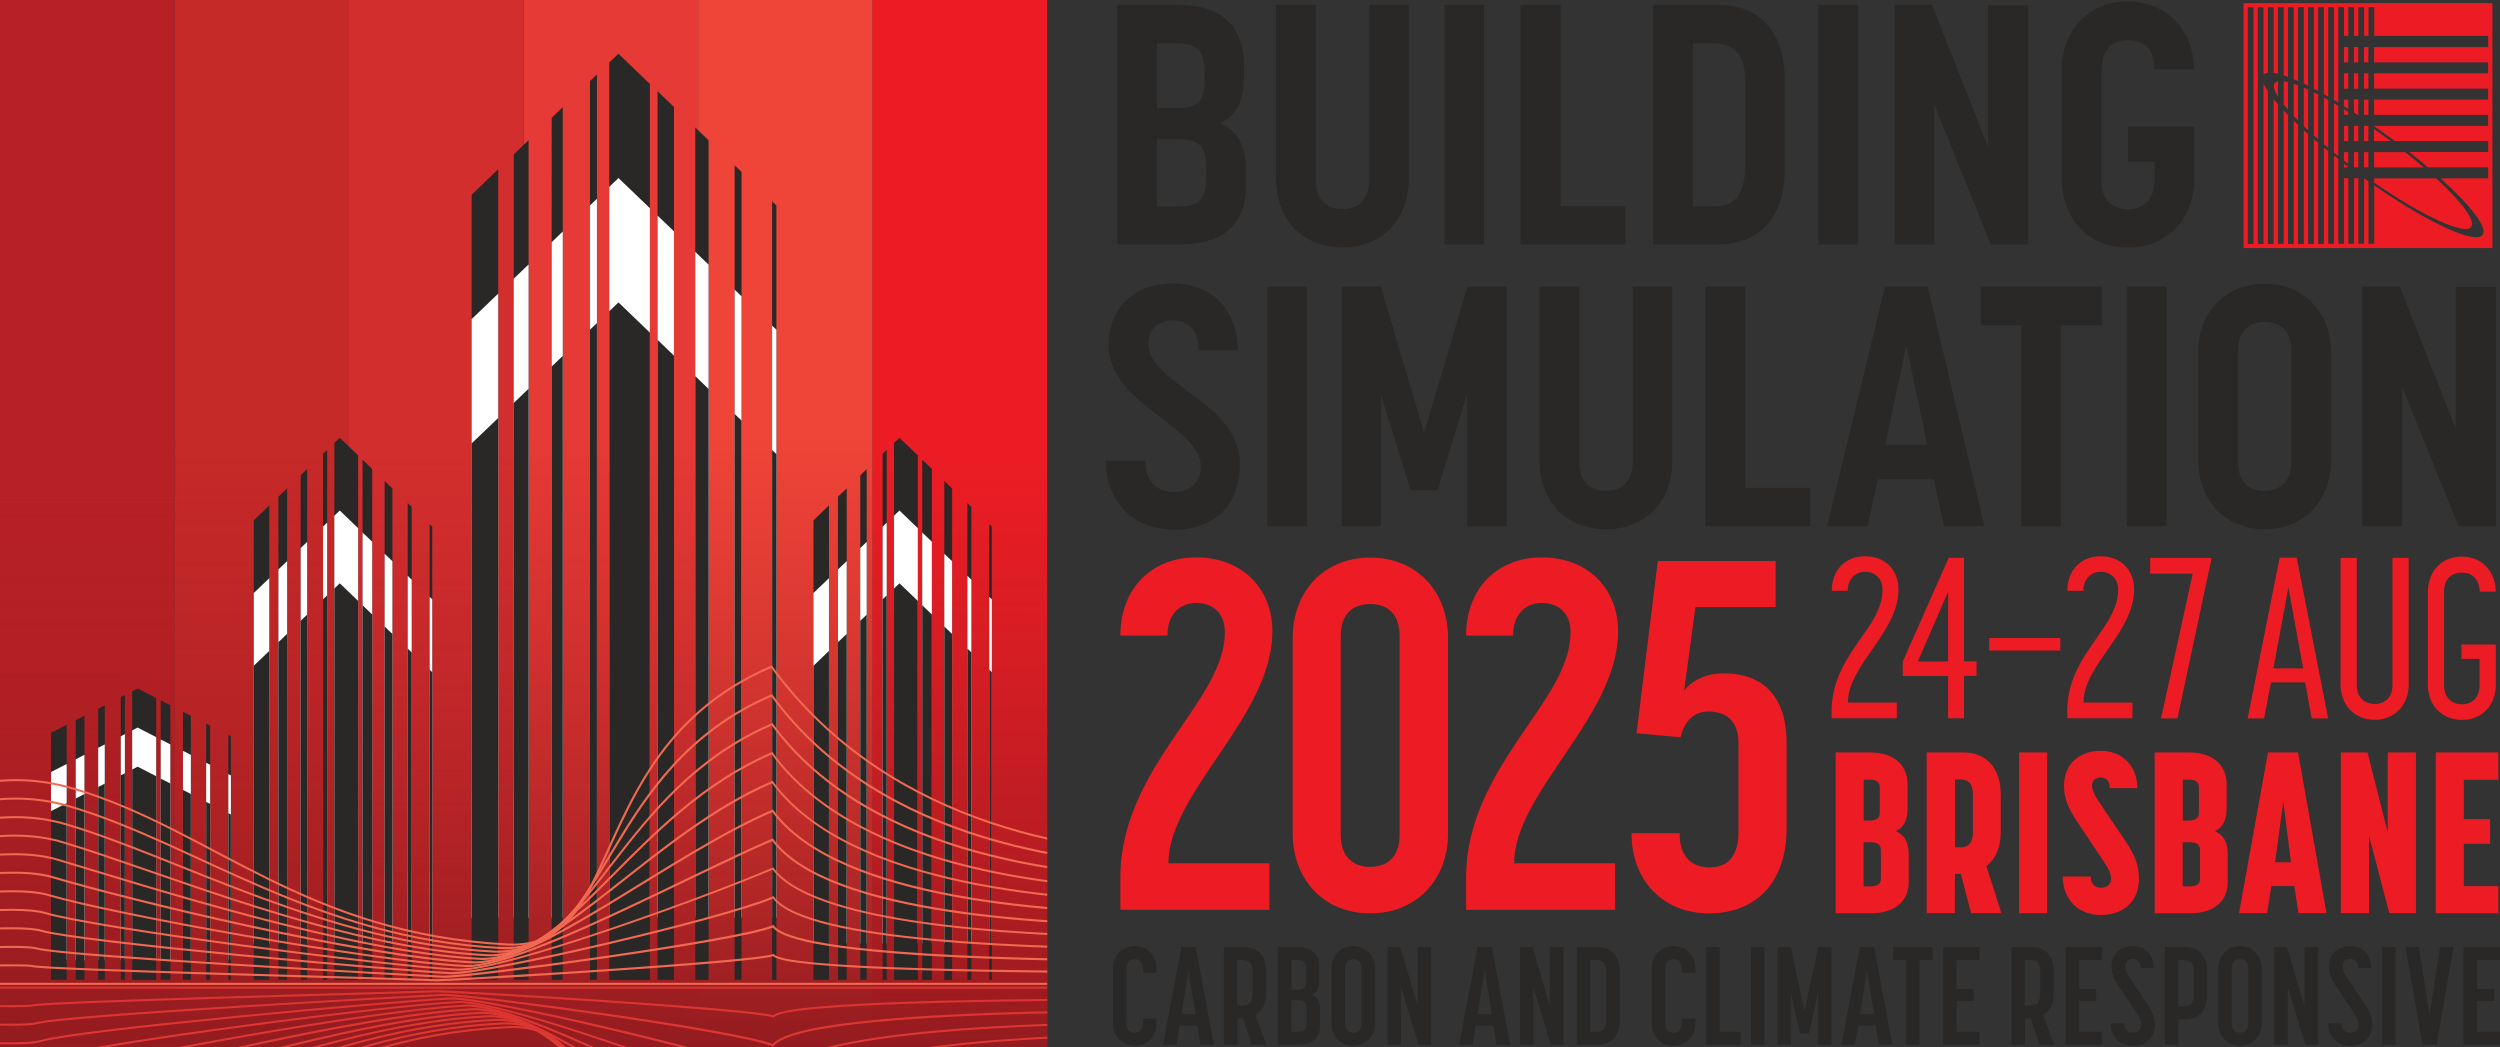<?xml version="1.0" encoding="UTF-8" standalone="no"?>
<!-- Created with Inkscape (http://www.inkscape.org/) -->

<svg
   width="243.619"
   height="102.05"
   viewBox="0 0 243.619 102.05"
   version="1.1"
   id="svg5"
   xmlns:xlink="http://www.w3.org/1999/xlink"
   xmlns="http://www.w3.org/2000/svg"
   xmlns:svg="http://www.w3.org/2000/svg">
  <rect x="0" y="0" width="243.619" height="102.05" fill="#333333" stroke="none"/>
  <defs
     id="defs2">
    <linearGradient
       xlink:href="#linearGradient224"
       id="linearGradient225"
       x1="-249.395"
       y1="235.25"
       x2="-249.39"
       y2="191.29"
       gradientUnits="userSpaceOnUse"
       gradientTransform="matrix(1,0,0,1.351,739.415,183.227)" />
    <linearGradient
       id="linearGradient224">
      <stop
         style="stop-color:#931b1f;stop-opacity:1;"
         offset="0"
         id="stop224" />
      <stop
         style="stop-color:#b72025;stop-opacity:0;"
         offset="1"
         id="stop225" />
    </linearGradient>
    <clipPath
       id="SVGID_00000145049011694340270400000004495368602589799839_">&#10;			<rect
   id="use6"
   x="14.26"
   y="14.35"
   width="102.05"
   height="102.05" />
&#10;		</clipPath>
    <clipPath
       id="clipPath1">&#10;			<rect
   id="use1"
   x="14.26"
   y="14.35"
   width="102.05"
   height="102.05" />
&#10;		</clipPath>
    <clipPath
       id="clipPath2">&#10;			<rect
   id="use2"
   x="14.26"
   y="14.35"
   width="102.05"
   height="102.05" />
&#10;		</clipPath>
    <clipPath
       id="clipPath3">&#10;			<rect
   id="use3"
   x="14.26"
   y="14.35"
   width="102.05"
   height="102.05" />
&#10;		</clipPath>
    <clipPath
       id="clipPath4">&#10;			<rect
   id="use4"
   x="14.26"
   y="14.35"
   width="102.05"
   height="102.05" />
&#10;		</clipPath>
    <clipPath
       id="clipPath5">&#10;			<rect
   id="use5"
   x="14.26"
   y="14.35"
   width="102.05"
   height="102.05" />
&#10;		</clipPath>
    <clipPath
       id="clipPath7">&#10;			<rect
   id="use7"
   x="14.26"
   y="14.35"
   width="102.05"
   height="102.05" />
&#10;		</clipPath>
    <clipPath
       id="clipPath8">&#10;			<rect
   id="use8"
   x="14.26"
   y="14.35"
   width="102.05"
   height="102.05" />
&#10;		</clipPath>
    <clipPath
       id="clipPath9">&#10;			<rect
   id="use9"
   x="14.26"
   y="14.35"
   width="102.05"
   height="102.05" />
&#10;		</clipPath>
    <clipPath
       id="clipPath10">&#10;			<rect
   id="use10"
   x="14.26"
   y="14.35"
   width="102.05"
   height="102.05" />
&#10;		</clipPath>
    <clipPath
       id="clipPath11">&#10;			<rect
   id="use11"
   x="14.26"
   y="14.35"
   width="102.05"
   height="102.05" />
&#10;		</clipPath>
    <clipPath
       id="clipPath12">&#10;			<rect
   id="use12"
   x="14.26"
   y="14.35"
   width="102.05"
   height="102.05" />
&#10;		</clipPath>
    <clipPath
       id="clipPath13">&#10;			<rect
   id="use13"
   x="14.26"
   y="14.35"
   width="102.05"
   height="102.05" />
&#10;		</clipPath>
    <clipPath
       id="clipPath14">&#10;			<rect
   id="use14"
   x="14.26"
   y="14.35"
   width="102.05"
   height="102.05" />
&#10;		</clipPath>
    <linearGradient
       xlink:href="#SVGID_00000095327898875058985770000016883529337478347957_"
       id="linearGradient190"
       gradientUnits="userSpaceOnUse"
       x1="53.994"
       y1="105.373"
       x2="53.994"
       y2="128.611" />
    <linearGradient
       id="SVGID_00000095327898875058985770000016883529337478347957_"
       gradientUnits="userSpaceOnUse"
       x1="53.994"
       y1="105.373"
       x2="53.994"
       y2="128.611">&#10;					<stop
   offset="0"
   style="stop-color:#D32E2E"
   id="stop31" />
&#10;					<stop
   offset="1"
   style="stop-color:#EF4438"
   id="stop32" />
&#10;				</linearGradient>
    <linearGradient
       xlink:href="#SVGID_00000011003066258897916800000009392408386649338043_"
       id="linearGradient191"
       gradientUnits="userSpaceOnUse"
       x1="53.92"
       y1="105.373"
       x2="53.92"
       y2="128.611" />
    <linearGradient
       id="SVGID_00000011003066258897916800000009392408386649338043_"
       gradientUnits="userSpaceOnUse"
       x1="53.92"
       y1="105.373"
       x2="53.92"
       y2="128.611">&#10;					<stop
   offset="0"
   style="stop-color:#D32E2E"
   id="stop33" />
&#10;					<stop
   offset="1"
   style="stop-color:#EF4438"
   id="stop34" />
&#10;				</linearGradient>
    <linearGradient
       xlink:href="#SVGID_00000075845139348066195080000009738582827855403678_"
       id="linearGradient192"
       gradientUnits="userSpaceOnUse"
       x1="53.845"
       y1="105.373"
       x2="53.845"
       y2="128.611" />
    <linearGradient
       id="SVGID_00000075845139348066195080000009738582827855403678_"
       gradientUnits="userSpaceOnUse"
       x1="53.845"
       y1="105.373"
       x2="53.845"
       y2="128.611">&#10;					<stop
   offset="0"
   style="stop-color:#D32E2E"
   id="stop35" />
&#10;					<stop
   offset="1"
   style="stop-color:#EF4438"
   id="stop36" />
&#10;				</linearGradient>
    <linearGradient
       xlink:href="#SVGID_00000009566382300633581490000000221472211697849477_"
       id="linearGradient193"
       gradientUnits="userSpaceOnUse"
       x1="53.771"
       y1="105.373"
       x2="53.771"
       y2="128.611" />
    <linearGradient
       id="SVGID_00000009566382300633581490000000221472211697849477_"
       gradientUnits="userSpaceOnUse"
       x1="53.771"
       y1="105.373"
       x2="53.771"
       y2="128.611">&#10;					<stop
   offset="0"
   style="stop-color:#D32E2E"
   id="stop37" />
&#10;					<stop
   offset="1"
   style="stop-color:#EF4438"
   id="stop38" />
&#10;				</linearGradient>
    <linearGradient
       xlink:href="#SVGID_00000106844538339167780730000007049150881944051095_"
       id="linearGradient194"
       gradientUnits="userSpaceOnUse"
       x1="53.697"
       y1="105.373"
       x2="53.697"
       y2="128.611" />
    <linearGradient
       id="SVGID_00000106844538339167780730000007049150881944051095_"
       gradientUnits="userSpaceOnUse"
       x1="53.697"
       y1="105.373"
       x2="53.697"
       y2="128.611">&#10;					<stop
   offset="0"
   style="stop-color:#D32E2E"
   id="stop39" />
&#10;					<stop
   offset="1"
   style="stop-color:#EF4438"
   id="stop40" />
&#10;				</linearGradient>
    <linearGradient
       xlink:href="#SVGID_00000119117842603493813350000016510697553734188214_"
       id="linearGradient195"
       gradientUnits="userSpaceOnUse"
       x1="53.623"
       y1="105.373"
       x2="53.623"
       y2="128.611" />
    <linearGradient
       id="SVGID_00000119117842603493813350000016510697553734188214_"
       gradientUnits="userSpaceOnUse"
       x1="53.623"
       y1="105.373"
       x2="53.623"
       y2="128.611">&#10;					<stop
   offset="0"
   style="stop-color:#D32E2E"
   id="stop41" />
&#10;					<stop
   offset="1"
   style="stop-color:#EF4438"
   id="stop42" />
&#10;				</linearGradient>
    <linearGradient
       xlink:href="#SVGID_00000142160456599597188640000016321264525738280582_"
       id="linearGradient196"
       gradientUnits="userSpaceOnUse"
       x1="53.549"
       y1="105.373"
       x2="53.549"
       y2="128.611" />
    <linearGradient
       id="SVGID_00000142160456599597188640000016321264525738280582_"
       gradientUnits="userSpaceOnUse"
       x1="53.549"
       y1="105.373"
       x2="53.549"
       y2="128.611">&#10;					<stop
   offset="0"
   style="stop-color:#D32E2E"
   id="stop43" />
&#10;					<stop
   offset="1"
   style="stop-color:#EF4438"
   id="stop44" />
&#10;				</linearGradient>
    <linearGradient
       xlink:href="#SVGID_00000120558896257362530020000007331375190996310712_"
       id="linearGradient197"
       gradientUnits="userSpaceOnUse"
       x1="53.475"
       y1="105.373"
       x2="53.475"
       y2="128.611" />
    <linearGradient
       id="SVGID_00000120558896257362530020000007331375190996310712_"
       gradientUnits="userSpaceOnUse"
       x1="53.475"
       y1="105.373"
       x2="53.475"
       y2="128.611">&#10;					<stop
   offset="0"
   style="stop-color:#D32E2E"
   id="stop45" />
&#10;					<stop
   offset="1"
   style="stop-color:#EF4438"
   id="stop46" />
&#10;				</linearGradient>
    <linearGradient
       xlink:href="#SVGID_00000060005018518659973580000011841990083121553827_"
       id="linearGradient198"
       gradientUnits="userSpaceOnUse"
       x1="53.401"
       y1="105.373"
       x2="53.401"
       y2="128.611" />
    <linearGradient
       id="SVGID_00000060005018518659973580000011841990083121553827_"
       gradientUnits="userSpaceOnUse"
       x1="53.401"
       y1="105.373"
       x2="53.401"
       y2="128.611">&#10;					<stop
   offset="0"
   style="stop-color:#D32E2E"
   id="stop47" />
&#10;					<stop
   offset="1"
   style="stop-color:#EF4438"
   id="stop48" />
&#10;				</linearGradient>
    <linearGradient
       xlink:href="#SVGID_00000088128470070039967350000001517585363731090353_"
       id="linearGradient199"
       gradientUnits="userSpaceOnUse"
       x1="53.326"
       y1="105.373"
       x2="53.326"
       y2="128.611" />
    <linearGradient
       id="SVGID_00000088128470070039967350000001517585363731090353_"
       gradientUnits="userSpaceOnUse"
       x1="53.326"
       y1="105.373"
       x2="53.326"
       y2="128.611">&#10;					<stop
   offset="0"
   style="stop-color:#D32E2E"
   id="stop49" />
&#10;					<stop
   offset="1"
   style="stop-color:#EF4438"
   id="stop50" />
&#10;				</linearGradient>
    <linearGradient
       xlink:href="#SVGID_00000059992955612118700480000009000704215893222584_"
       id="linearGradient200"
       gradientUnits="userSpaceOnUse"
       x1="53.253"
       y1="105.373"
       x2="53.253"
       y2="128.611" />
    <linearGradient
       id="SVGID_00000059992955612118700480000009000704215893222584_"
       gradientUnits="userSpaceOnUse"
       x1="53.253"
       y1="105.373"
       x2="53.253"
       y2="128.611">&#10;					<stop
   offset="0"
   style="stop-color:#D32E2E"
   id="stop51" />
&#10;					<stop
   offset="1"
   style="stop-color:#EF4438"
   id="stop52" />
&#10;				</linearGradient>
    <linearGradient
       xlink:href="#SVGID_00000103260310076194799960000011634553475343561348_"
       id="linearGradient201"
       gradientUnits="userSpaceOnUse"
       x1="53.179"
       y1="105.373"
       x2="53.179"
       y2="128.611" />
    <linearGradient
       id="SVGID_00000103260310076194799960000011634553475343561348_"
       gradientUnits="userSpaceOnUse"
       x1="53.179"
       y1="105.373"
       x2="53.179"
       y2="128.611">&#10;					<stop
   offset="0"
   style="stop-color:#D32E2E"
   id="stop53" />
&#10;					<stop
   offset="1"
   style="stop-color:#EF4438"
   id="stop54" />
&#10;				</linearGradient>
  </defs>
  <g
     id="layer1"
     transform="translate(-439,-399)">
    <g
       id="g224"
       transform="translate(424.74,384.65)">&#10;		<rect
   x="65.28"
   y="14.35"
   class="st0"
   width="17.01"
   height="102.05"
   id="rect219"
   style="fill:#e53a35" />
&#10;		<rect
   x="82.29"
   y="14.35"
   class="st1"
   width="17.01"
   height="102.05"
   id="rect220"
   style="fill:#ef4438" />
&#10;		<rect
   x="99.29"
   y="14.35"
   class="st2"
   width="17.01"
   height="102.05"
   id="rect221"
   style="fill:#ed1c24" />
&#10;		<rect
   x="48.27"
   y="14.35"
   class="st3"
   width="17.01"
   height="102.05"
   id="rect222"
   style="fill:#d32e2e" />
&#10;		<rect
   x="31.26"
   y="14.35"
   class="st4"
   width="17.01"
   height="102.05"
   id="rect223"
   style="fill:#c52928" />
&#10;		<rect
   x="14.26"
   y="14.35"
   class="st5"
   width="17.01"
   height="102.05"
   id="rect224"
   style="fill:#b72025" />
&#10;	</g>
    <g
       id="g308"
       transform="translate(716.434,276.838)">
      <g
         id="g250"
         transform="translate(-292.035,108.187)">&#10;			<path
   class="st22"
   d="m 123.06,113.69 v -5.32 c 0,-1.3 0.86,-2.2 2.12,-2.2 1.24,0 2.12,0.91 2.12,2.2 v 0.41 h -1.32 v -0.45 c 0,-0.68 -0.39,-0.89 -0.8,-0.89 -0.42,0 -0.81,0.22 -0.81,0.89 v 5.4 c 0,0.68 0.39,0.88 0.81,0.88 0.42,0 0.8,-0.2 0.8,-0.88 v -0.5 h 1.32 v 0.46 c 0,1.28 -0.88,2.19 -2.12,2.19 -1.25,0 -2.12,-0.91 -2.12,-2.19 z"
   id="path225"
   style="fill:#292827" />
&#10;			<path
   class="st22"
   d="m 129.73,106.25 h 1.39 l 1.78,9.53 h -1.32 l -0.31,-1.86 h -1.7 l -0.32,1.86 h -1.32 z m 1.37,6.53 -0.68,-4.2 -0.69,4.2 z"
   id="path226"
   style="fill:#292827" />
&#10;			<path
   class="st22"
   d="m 133.84,106.26 h 2.03 c 1.24,0 2.11,0.81 2.11,2.32 v 2.24 c 0,1.07 -0.41,1.7 -1.04,2.03 l 1.08,2.93 h -1.43 l -0.86,-2.57 h -0.55 v 2.57 h -1.32 v -9.52 z m 1.86,5.7 c 0.51,0 0.97,-0.18 0.97,-1.22 v -2.16 c 0,-0.85 -0.47,-1.05 -0.97,-1.05 h -0.54 v 4.43 z"
   id="path227"
   style="fill:#292827" />
&#10;			<path
   class="st22"
   d="m 139.13,106.26 h 1.94 c 1.24,0 2.09,0.62 2.09,1.85 v 1.42 c 0,0.77 -0.26,1.19 -0.73,1.39 0.5,0.2 0.8,0.58 0.8,1.43 v 1.62 c 0,1.23 -0.85,1.81 -2.11,1.81 h -2 v -9.52 z m 1.95,4.16 c 0.45,0 0.8,-0.11 0.8,-0.82 v -1.23 c 0,-0.69 -0.32,-0.84 -0.85,-0.84 h -0.58 v 2.89 z m 0.01,4.1 c 0.47,0 0.84,-0.12 0.84,-0.81 v -1.47 c 0,-0.66 -0.34,-0.8 -0.8,-0.8 h -0.69 v 3.08 z"
   id="path228"
   style="fill:#292827" />
&#10;			<path
   class="st22"
   d="m 144.36,113.69 v -5.31 c 0,-1.3 0.86,-2.2 2.12,-2.2 1.24,0 2.12,0.91 2.12,2.2 v 5.31 c 0,1.28 -0.88,2.19 -2.12,2.19 -1.26,0 -2.12,-0.91 -2.12,-2.19 z m 2.12,0.92 c 0.41,0 0.8,-0.22 0.8,-0.88 v -5.4 c 0,-0.66 -0.38,-0.88 -0.8,-0.88 -0.43,0 -0.81,0.22 -0.81,0.88 v 5.4 c 0,0.66 0.39,0.88 0.81,0.88 z"
   id="path229"
   style="fill:#292827" />
&#10;			<path
   class="st22"
   d="m 149.82,106.26 h 1.23 l 1.7,5.73 v -5.73 h 1.32 v 9.52 h -1.24 l -1.7,-5.6 v 5.6 h -1.31 z"
   id="path230"
   style="fill:#292827" />
&#10;			<path
   class="st22"
   d="m 158.59,106.25 h 1.39 l 1.78,9.53 h -1.32 l -0.31,-1.86 h -1.7 l -0.32,1.86 h -1.32 z m 1.38,6.53 -0.68,-4.2 -0.69,4.2 z"
   id="path231"
   style="fill:#292827" />
&#10;			<path
   class="st22"
   d="m 162.71,106.26 h 1.23 l 1.7,5.73 v -5.73 h 1.32 v 9.52 h -1.24 l -1.7,-5.6 v 5.6 h -1.31 z"
   id="path232"
   style="fill:#292827" />
&#10;			<path
   class="st22"
   d="m 168.25,106.26 h 2.08 c 1.24,0 2.11,0.84 2.11,2.36 v 4.81 c 0,1.54 -0.86,2.35 -2.11,2.35 h -2.08 z m 1.92,8.26 c 0.49,0 0.97,-0.22 0.97,-1.11 v -4.79 c 0,-0.86 -0.47,-1.09 -0.97,-1.09 h -0.61 v 7 h 0.61 z"
   id="path233"
   style="fill:#292827" />
&#10;			<path
   class="st22"
   d="m 175.57,113.69 v -5.32 c 0,-1.3 0.86,-2.2 2.12,-2.2 1.24,0 2.12,0.91 2.12,2.2 v 0.41 h -1.32 v -0.45 c 0,-0.68 -0.39,-0.89 -0.8,-0.89 -0.42,0 -0.81,0.22 -0.81,0.89 v 5.4 c 0,0.68 0.39,0.88 0.81,0.88 0.42,0 0.8,-0.2 0.8,-0.88 v -0.5 h 1.32 v 0.46 c 0,1.28 -0.88,2.19 -2.12,2.19 -1.26,0 -2.12,-0.91 -2.12,-2.19 z"
   id="path234"
   style="fill:#292827" />
&#10;			<path
   class="st22"
   d="m 180.87,106.26 h 1.32 v 8.25 h 2.03 v 1.27 h -3.35 z"
   id="path235"
   style="fill:#292827" />
&#10;			<path
   class="st22"
   d="m 185.23,106.26 h 1.31 v 9.52 h -1.31 z"
   id="path236"
   style="fill:#292827" />
&#10;			<path
   class="st22"
   d="m 187.82,106.26 h 1.3 l 1.32,6.33 1.34,-6.33 h 1.3 v 9.52 h -1.31 v -5.12 l -0.88,4.02 H 190 l -0.88,-4 v 5.09 h -1.3 z"
   id="path237"
   style="fill:#292827" />
&#10;			<path
   class="st22"
   d="m 195.84,106.25 h 1.39 l 1.78,9.53 h -1.32 l -0.31,-1.86 h -1.7 l -0.32,1.86 h -1.32 z m 1.38,6.53 -0.68,-4.2 -0.69,4.2 z"
   id="path238"
   style="fill:#292827" />
&#10;			<path
   class="st22"
   d="m 200.34,107.53 h -1.26 v -1.27 h 3.85 v 1.27 h -1.27 v 8.25 h -1.32 z"
   id="path239"
   style="fill:#292827" />
&#10;			<path
   class="st22"
   d="m 203.95,106.26 h 3.55 v 1.27 h -2.24 v 2.82 h 1.67 v 1.16 h -1.67 v 3 h 2.24 v 1.27 h -3.55 z"
   id="path240"
   style="fill:#292827" />
&#10;			<path
   class="st22"
   d="m 210.59,106.26 h 2.03 c 1.24,0 2.11,0.81 2.11,2.32 v 2.24 c 0,1.07 -0.41,1.7 -1.04,2.03 l 1.08,2.93 h -1.43 l -0.86,-2.57 h -0.55 v 2.57 h -1.32 v -9.52 z m 1.86,5.7 c 0.51,0 0.97,-0.18 0.97,-1.22 v -2.16 c 0,-0.85 -0.47,-1.05 -0.97,-1.05 h -0.54 v 4.43 z"
   id="path241"
   style="fill:#292827" />
&#10;			<path
   class="st22"
   d="m 215.89,106.26 h 3.55 v 1.27 h -2.24 v 2.82 h 1.67 v 1.16 h -1.67 v 3 h 2.24 v 1.27 h -3.55 z"
   id="path242"
   style="fill:#292827" />
&#10;			<path
   class="st22"
   d="m 220.29,113.69 h 1.31 c 0,0.7 0.43,0.92 0.86,0.92 0.43,0 0.8,-0.27 0.8,-0.77 0,-0.37 -0.09,-0.63 -0.47,-1.2 l -1.7,-2.51 c -0.63,-0.93 -0.72,-1.47 -0.72,-2.03 0,-1.19 0.88,-1.93 2.07,-1.93 1.17,0 2.05,0.81 2.05,2.13 h -1.28 c 0,-0.66 -0.41,-0.89 -0.78,-0.89 -0.39,0 -0.73,0.24 -0.73,0.7 0,0.32 0.11,0.69 0.42,1.13 l 1.7,2.5 c 0.62,0.92 0.76,1.46 0.76,2.13 0,1.22 -0.86,2.01 -2.12,2.01 -1.26,0 -2.17,-0.83 -2.17,-2.19 z"
   id="path243"
   style="fill:#292827" />
&#10;			<path
   class="st22"
   d="m 225.55,106.26 h 2.03 c 1.24,0 2.11,0.82 2.11,2.31 v 2.44 c 0,1.49 -0.86,2.28 -2.11,2.28 h -0.7 v 2.48 h -1.32 v -9.51 z m 1.86,5.78 c 0.49,0 0.97,-0.2 0.97,-1.05 v -2.4 c 0,-0.85 -0.47,-1.05 -0.97,-1.05 h -0.54 v 4.51 h 0.54 z"
   id="path244"
   style="fill:#292827" />
&#10;			<path
   class="st22"
   d="m 230.77,113.69 v -5.31 c 0,-1.3 0.86,-2.2 2.12,-2.2 1.24,0 2.12,0.91 2.12,2.2 v 5.31 c 0,1.28 -0.88,2.19 -2.12,2.19 -1.26,0 -2.12,-0.91 -2.12,-2.19 z m 2.12,0.92 c 0.41,0 0.8,-0.22 0.8,-0.88 v -5.4 c 0,-0.66 -0.38,-0.88 -0.8,-0.88 -0.43,0 -0.81,0.22 -0.81,0.88 v 5.4 c 0,0.66 0.39,0.88 0.81,0.88 z"
   id="path245"
   style="fill:#292827" />
&#10;			<path
   class="st22"
   d="m 236.23,106.26 h 1.23 l 1.7,5.73 v -5.73 h 1.32 v 9.52 h -1.24 l -1.7,-5.6 v 5.6 h -1.31 z"
   id="path246"
   style="fill:#292827" />
&#10;			<path
   class="st22"
   d="m 241.47,113.69 h 1.31 c 0,0.7 0.43,0.92 0.86,0.92 0.43,0 0.8,-0.27 0.8,-0.77 0,-0.37 -0.09,-0.63 -0.47,-1.2 l -1.7,-2.51 c -0.63,-0.93 -0.72,-1.47 -0.72,-2.03 0,-1.19 0.88,-1.93 2.07,-1.93 1.17,0 2.05,0.81 2.05,2.13 h -1.28 c 0,-0.66 -0.41,-0.89 -0.78,-0.89 -0.39,0 -0.73,0.24 -0.73,0.7 0,0.32 0.11,0.69 0.42,1.13 l 1.7,2.5 c 0.62,0.92 0.76,1.46 0.76,2.13 0,1.22 -0.86,2.01 -2.12,2.01 -1.26,0 -2.17,-0.83 -2.17,-2.19 z"
   id="path247"
   style="fill:#292827" />
&#10;			<path
   class="st22"
   d="m 246.74,106.26 h 1.31 v 9.52 h -1.31 z"
   id="path248"
   style="fill:#292827" />
&#10;			<path
   class="st22"
   d="m 249.01,106.26 h 1.31 l 1.03,6.59 1.03,-6.59 h 1.31 l -1.65,9.52 h -1.38 z"
   id="path249"
   style="fill:#292827" />
&#10;			<path
   class="st22"
   d="m 254.67,106.26 h 3.55 v 1.27 h -2.24 v 2.82 h 1.67 v 1.16 h -1.67 v 3 h 2.24 v 1.27 h -3.55 z"
   id="path250"
   style="fill:#292827" />
&#10;		</g>
      <g
         id="g258"
         transform="translate(-292.035,108.187)">&#10;			<path
   class="st2"
   d="m 196.14,75.88 c 1.02,-1.44 1.91,-2.82 1.91,-4.44 0,-1.15 -0.8,-1.75 -1.71,-1.75 -0.87,0 -1.69,0.67 -1.69,1.86 h -1.55 c 0,-2.04 1.35,-3.37 3.24,-3.37 1.91,0 3.26,1.26 3.26,3.24 0,2.02 -1.13,3.79 -2.31,5.5 -1.29,1.84 -2.62,3.62 -2.62,5.52 h 4.77 v 1.53 h -6.35 v -0.73 c 0.01,-3.17 1.65,-5.34 3.05,-7.36 z"
   id="path251"
   style="fill:#ed1c24" />
&#10;			<path
   class="st2"
   d="m 204.44,79.85 h -4.42 v -1.4 l 4.48,-10.12 h 1.49 v 10.09 h 1.22 v 1.42 h -1.22 v 4.13 h -1.55 z m 0,-1.42 v -6.79 l -2.95,6.79 z"
   id="path252"
   style="fill:#ed1c24" />
&#10;			<path
   class="st2"
   d="m 208.45,76.15 h 6.92 v 1.22 h -6.92 z"
   id="path253"
   style="fill:#ed1c24" />
&#10;			<path
   class="st2"
   d="m 219.1,75.88 c 1.02,-1.44 1.91,-2.82 1.91,-4.44 0,-1.15 -0.8,-1.75 -1.71,-1.75 -0.87,0 -1.69,0.67 -1.69,1.86 h -1.55 c 0,-2.04 1.35,-3.37 3.24,-3.37 1.91,0 3.26,1.26 3.26,3.24 0,2.02 -1.13,3.79 -2.31,5.5 -1.29,1.84 -2.62,3.62 -2.62,5.52 h 4.77 v 1.53 h -6.35 v -0.73 c 0.01,-3.17 1.65,-5.34 3.05,-7.36 z"
   id="path254"
   style="fill:#ed1c24" />
&#10;			<path
   class="st2"
   d="m 228.28,69.87 h -4.15 v -1.53 h 5.99 l -3.33,15.64 h -1.6 z"
   id="path255"
   style="fill:#ed1c24" />
&#10;			<path
   class="st2"
   d="m 236.75,68.32 h 1.66 l 3.06,15.66 h -1.6 l -0.64,-3.51 h -3.33 l -0.67,3.51 h -1.6 z m 2.29,10.78 -1.44,-7.9 -1.46,7.9 z"
   id="path256"
   style="fill:#ed1c24" />
&#10;			<path
   class="st2"
   d="M 242.68,80.67 V 68.34 h 1.58 v 12.4 c 0,1.35 0.93,1.84 1.75,1.84 0.93,0 1.73,-0.58 1.73,-1.84 v -12.4 h 1.58 v 12.34 c 0,2.02 -1.38,3.44 -3.31,3.44 -1.96,-0.01 -3.33,-1.43 -3.33,-3.45 z"
   id="path257"
   style="fill:#ed1c24" />
&#10;			<path
   class="st2"
   d="m 251.19,80.7 v -9.03 c 0,-2.04 1.35,-3.46 3.31,-3.46 1.91,0 3.28,1.4 3.31,3.42 h -1.58 c 0,-1.26 -0.78,-1.86 -1.73,-1.86 -0.98,0 -1.73,0.6 -1.73,1.84 v 9.14 c 0,1.35 0.91,1.86 1.73,1.86 0.95,0 1.73,-0.6 1.73,-1.86 v -2.57 h -1.77 v -1.4 h 3.35 v 3.93 c 0,2.02 -1.35,3.42 -3.31,3.42 -1.95,-0.02 -3.31,-1.42 -3.31,-3.43 z"
   id="path258"
   style="fill:#ed1c24" />
&#10;		</g>
      <g
         id="g266"
         transform="translate(-292.035,108.187)">&#10;			<path
   class="st2"
   d="m 193.48,87.3 h 3.39 c 2.13,0 3.62,1.11 3.62,3.11 v 2.35 c 0,1.18 -0.4,1.86 -1.15,2.2 0.78,0.35 1.26,0.98 1.26,2.33 v 2.64 c 0,1.97 -1.49,3.04 -3.64,3.04 h -3.48 z m 3.28,6.64 c 0.42,0 1.02,-0.07 1.02,-0.75 V 90.7 c 0,-0.67 -0.55,-0.75 -1.02,-0.75 h -0.55 v 3.99 z m 0.11,6.41 c 0.42,0 1.02,-0.07 1.02,-0.75 v -2.77 c 0,-0.69 -0.55,-0.78 -1.02,-0.78 h -0.67 v 4.3 z"
   id="path259"
   style="fill:#ed1c24" />
&#10;			<path
   class="st2"
   d="m 202.36,87.3 h 3.59 c 2.13,0 3.62,1.46 3.62,4.1 V 95 c 0,1.58 -0.51,2.71 -1.4,3.37 l 1.46,4.59 h -2.95 l -1,-3.82 h -0.58 v 3.82 h -2.75 V 87.3 Z m 3.24,9.25 c 0.55,0 1.26,-0.16 1.26,-1.49 v -3.64 c 0,-1.31 -0.67,-1.49 -1.26,-1.49 h -0.49 v 6.61 h 0.49 z"
   id="path260"
   style="fill:#ed1c24" />
&#10;			<path
   class="st2"
   d="m 211.36,87.3 h 2.73 v 15.66 h -2.73 z"
   id="path261"
   style="fill:#ed1c24" />
&#10;			<path
   class="st2"
   d="m 215.61,99.39 h 2.73 c 0,0.91 0.58,1.09 1.04,1.09 0.44,0 0.93,-0.24 0.93,-0.84 0,-0.49 -0.09,-0.8 -0.69,-1.69 l -2.68,-4.02 c -1.07,-1.6 -1.2,-2.55 -1.2,-3.46 0,-2.02 1.49,-3.33 3.59,-3.33 2.06,0 3.55,1.49 3.55,3.64 h -2.68 c 0,-0.84 -0.51,-1.04 -0.91,-1.04 -0.42,0 -0.82,0.24 -0.82,0.8 0,0.38 0.24,0.93 0.64,1.53 l 2.68,3.97 c 1.06,1.6 1.24,2.51 1.24,3.66 0,2.11 -1.53,3.44 -3.71,3.44 -2.18,0 -3.71,-1.5 -3.71,-3.75 z"
   id="path262"
   style="fill:#ed1c24" />
&#10;			<path
   class="st2"
   d="m 224.57,87.3 h 3.39 c 2.13,0 3.62,1.11 3.62,3.11 v 2.35 c 0,1.18 -0.4,1.86 -1.15,2.2 0.78,0.35 1.26,0.98 1.26,2.33 v 2.64 c 0,1.97 -1.49,3.04 -3.64,3.04 h -3.48 z m 3.29,6.64 c 0.42,0 1.02,-0.07 1.02,-0.75 V 90.7 c 0,-0.67 -0.55,-0.75 -1.02,-0.75 h -0.55 v 3.99 z m 0.11,6.41 c 0.42,0 1.02,-0.07 1.02,-0.75 v -2.77 c 0,-0.69 -0.55,-0.78 -1.02,-0.78 h -0.67 v 4.3 z"
   id="path263"
   style="fill:#ed1c24" />
&#10;			<path
   class="st2"
   d="m 235.61,87.3 h 2.93 l 2.77,15.66 h -2.73 l -0.4,-2.64 h -2.24 l -0.42,2.64 h -2.73 z M 237.85,98 237.1,92.08 236.3,98 Z"
   id="path264"
   style="fill:#ed1c24" />
&#10;			<path
   class="st2"
   d="m 242.71,87.3 h 2.6 l 1.97,7.79 V 87.3 h 2.75 v 15.66 h -2.6 l -1.97,-7.54 v 7.54 h -2.75 z"
   id="path265"
   style="fill:#ed1c24" />
&#10;			<path
   class="st2"
   d="m 251.96,87.3 h 6.1 v 2.66 h -3.37 v 3.84 h 2.57 v 2.4 h -2.57 v 4.13 h 3.37 v 2.64 h -6.1 z"
   id="path266"
   style="fill:#ed1c24" />
&#10;		</g>
      <g
         id="g284"
         transform="translate(-292.035,108.187)">&#10;			<path
   class="st22"
   d="m 123.47,14.45 h 5.93 c 3.81,0 6.42,1.69 6.42,5.93 v 1.09 c 0,2.55 -0.86,3.87 -2.35,4.5 1.59,0.7 2.55,1.95 2.55,4.7 v 1.36 c 0,4.14 -2.62,5.76 -6.42,5.76 h -6.13 z m 6.06,10.04 c 1.46,0 2.45,-0.36 2.45,-2.65 v -0.89 c 0,-2.38 -1.06,-2.75 -2.72,-2.75 h -1.92 v 6.29 z m -0.07,9.6 c 1.75,0 2.68,-0.43 2.68,-2.71 v -1.19 c 0,-2.09 -0.93,-2.65 -2.55,-2.65 h -2.25 v 6.56 h 2.12 z"
   id="path267"
   style="fill:#292827" />
&#10;			<path
   class="st22"
   d="M 138.95,31.37 V 14.45 h 3.87 v 17.09 c 0,2.12 1.26,2.81 2.62,2.81 1.32,0 2.58,-0.73 2.58,-2.81 V 14.45 h 3.87 v 16.92 c 0,4.07 -2.68,6.72 -6.46,6.72 -3.83,0 -6.48,-2.64 -6.48,-6.72 z"
   id="path268"
   style="fill:#292827" />
&#10;			<path
   class="st22"
   d="m 155.35,14.45 h 3.87 V 37.8 h -3.87 z"
   id="path269"
   style="fill:#292827" />
&#10;			<path
   class="st22"
   d="m 162.77,14.45 h 3.91 v 19.6 H 173 v 3.74 h -10.23 z"
   id="path270"
   style="fill:#292827" />
&#10;			<path
   class="st22"
   d="m 175.69,14.45 h 6.36 c 3.81,0 6.46,2.45 6.46,7.19 v 8.97 c 0,4.7 -2.65,7.19 -6.46,7.19 h -6.36 z m 5.9,19.64 c 1.69,0 3.08,-0.7 3.08,-4.07 v -8.15 c 0,-2.32 -0.89,-3.67 -3.08,-3.67 h -2.02 v 15.89 z"
   id="path271"
   style="fill:#292827" />
&#10;			<path
   class="st22"
   d="m 191.8,14.45 h 3.87 V 37.8 h -3.87 z"
   id="path272"
   style="fill:#292827" />
&#10;			<path
   class="st22"
   d="m 199.23,14.45 h 3.64 l 5.46,13.81 V 14.49 h 3.91 V 37.8 H 208.6 L 203.1,24.19 V 37.8 h -3.87 z"
   id="path273"
   style="fill:#292827" />
&#10;			<path
   class="st22"
   d="m 215.5,31.37 v -10.5 c 0,-3.97 2.65,-6.75 6.42,-6.75 3.77,0 6.42,2.71 6.49,6.59 h -3.87 c 0,-2.05 -1.09,-2.81 -2.58,-2.81 -1.52,0 -2.58,0.79 -2.58,3.15 v 10.46 c 0,2.05 1.13,2.85 2.55,2.85 1.36,0 2.62,-0.73 2.62,-2.85 v -1.79 h -2.58 v -3.41 h 6.46 v 5.07 c 0,3.97 -2.65,6.72 -6.49,6.72 -3.79,-0.01 -6.44,-2.75 -6.44,-6.73 z"
   id="path274"
   style="fill:#292827" />
&#10;			<path
   class="st22"
   d="m 122.38,58.87 h 3.84 c 0,2.22 1.29,3.05 2.81,3.05 1.49,0 2.58,-0.89 2.58,-2.45 0,-4.04 -8.97,-6.03 -8.97,-11.85 0,-3.64 2.48,-6.03 6.29,-6.03 3.68,0 6.29,2.52 6.29,6.52 h -3.81 c 0,-2.05 -1.09,-2.91 -2.52,-2.91 -1.42,0 -2.38,0.83 -2.38,2.22 0,4.14 8.91,5.6 8.91,11.79 0,3.84 -2.32,6.39 -6.39,6.39 -3.87,-0.01 -6.65,-2.56 -6.65,-6.73 z"
   id="path275"
   style="fill:#292827" />
&#10;			<path
   class="st22"
   d="m 138.09,41.91 h 3.87 v 23.34 h -3.87 z"
   id="path276"
   style="fill:#292827" />
&#10;			<path
   class="st22"
   d="m 145.33,41.91 h 3.84 l 4.21,14.24 4.21,-14.24 h 3.84 v 23.34 h -3.87 V 52.41 l -2.88,9.34 h -2.62 l -2.88,-9.27 v 12.78 h -3.84 V 41.91 Z"
   id="path277"
   style="fill:#292827" />
&#10;			<path
   class="st22"
   d="M 164.63,58.83 V 41.91 h 3.87 V 59 c 0,2.12 1.26,2.81 2.62,2.81 1.32,0 2.58,-0.73 2.58,-2.81 V 41.91 h 3.87 v 16.92 c 0,4.07 -2.68,6.72 -6.46,6.72 -3.83,0 -6.48,-2.64 -6.48,-6.72 z"
   id="path278"
   style="fill:#292827" />
&#10;			<path
   class="st22"
   d="m 180.78,41.91 h 3.91 v 19.6 h 6.32 v 3.74 h -10.23 z"
   id="path279"
   style="fill:#292827" />
&#10;			<path
   class="st22"
   d="m 198.28,41.91 h 4.17 l 5.53,23.34 h -3.94 l -0.99,-4.57 h -5.43 l -1.03,4.57 h -3.94 z m 4.11,15.4 -2.02,-9.7 -2.05,9.7 z"
   id="path280"
   style="fill:#292827" />
&#10;			<path
   class="st22"
   d="m 211.55,45.69 h -3.94 v -3.77 h 11.79 v 3.77 h -3.97 v 19.57 h -3.87 V 45.69 Z"
   id="path281"
   style="fill:#292827" />
&#10;			<path
   class="st22"
   d="m 221.86,41.91 h 3.87 v 23.34 h -3.87 z"
   id="path282"
   style="fill:#292827" />
&#10;			<path
   class="st22"
   d="M 228.81,58.83 V 48.37 c 0,-3.97 2.65,-6.75 6.46,-6.75 3.81,0 6.49,2.78 6.49,6.75 v 10.46 c 0,3.94 -2.68,6.72 -6.49,6.72 -3.81,0 -6.46,-2.78 -6.46,-6.72 z m 6.46,2.98 c 1.29,0 2.62,-0.7 2.62,-2.85 V 48.2 c 0,-2.12 -1.23,-2.85 -2.62,-2.85 -1.32,0 -2.58,0.7 -2.58,2.85 v 10.76 c 0,2.13 1.22,2.85 2.58,2.85 z"
   id="path283"
   style="fill:#292827" />
&#10;			<path
   class="st22"
   d="m 244.81,41.91 h 3.64 l 5.46,13.81 V 41.95 h 3.91 v 23.31 h -3.64 l -5.5,-13.61 v 13.61 h -3.87 z"
   id="path284"
   style="fill:#292827" />
&#10;		</g>
      <g
         id="g303"
         transform="translate(-292.035,108.187)">&#10;			<rect
   x="244.97"
   y="26.24"
   class="st2"
   width="0.42"
   height="1.49"
   id="rect284"
   style="fill:#ed1c24" />
&#10;			<rect
   x="243.01"
   y="21.12"
   class="st2"
   width="0.42"
   height="1.49"
   id="rect285"
   style="fill:#ed1c24" />
&#10;			<path
   class="st2"
   d="m 243.99,23.68 v 1.26 c 0.11,0.07 0.23,0.15 0.34,0.22 h 0.08 v -1.49 h -0.42 z"
   id="path285"
   style="fill:#ed1c24" />
&#10;			<rect
   x="243.99"
   y="21.12"
   class="st2"
   width="0.42"
   height="1.49"
   id="rect286"
   style="fill:#ed1c24" />
&#10;			<rect
   x="243.01"
   y="18.56"
   class="st2"
   width="0.42"
   height="1.49"
   id="rect287"
   style="fill:#ed1c24" />
&#10;			<path
   class="st2"
   d="m 237.14,21.9 v 2.26 c 0.13,0.16 0.27,0.33 0.42,0.5 v -2.68 c -0.15,-0.04 -0.29,-0.06 -0.42,-0.08 z"
   id="path287"
   style="fill:#ed1c24" />
&#10;			<path
   class="st2"
   d="m 243.43,23.68 h -0.42 v 0.64 c 0.14,0.09 0.28,0.17 0.42,0.26 z"
   id="path288"
   style="fill:#ed1c24" />
&#10;			<path
   class="st2"
   d="m 236.26,22.08 c -0.18,0.25 -0.06,0.7 0.32,1.3 V 21.9 c -0.14,0.03 -0.25,0.09 -0.32,0.18 z"
   id="path289"
   style="fill:#ed1c24" />
&#10;			<rect
   x="243.99"
   y="26.24"
   class="st2"
   width="0.42"
   height="1.49"
   id="rect289"
   style="fill:#ed1c24" />
&#10;			<rect
   x="243.99"
   y="28.8"
   class="st2"
   width="0.42"
   height="1.49"
   id="rect290"
   style="fill:#ed1c24" />
&#10;			<rect
   x="243.99"
   y="18.56"
   class="st2"
   width="0.42"
   height="1.49"
   id="rect291"
   style="fill:#ed1c24" />
&#10;			<path
   class="st2"
   d="m 243.01,25.16 h 0.42 v -0.28 c -0.14,-0.09 -0.28,-0.17 -0.42,-0.26 z"
   id="path291"
   style="fill:#ed1c24" />
&#10;			<path
   class="st2"
   d="m 243.43,28.8 h -0.42 v 0.81 c 0.14,0.11 0.28,0.22 0.42,0.32 z"
   id="path292"
   style="fill:#ed1c24" />
&#10;			<rect
   x="243.01"
   y="26.24"
   class="st2"
   width="0.42"
   height="1.49"
   id="rect292"
   style="fill:#ed1c24" />
&#10;			<rect
   x="244.97"
   y="28.8"
   class="st2"
   width="0.42"
   height="1.49"
   id="rect293"
   style="fill:#ed1c24" />
&#10;			<path
   class="st2"
   d="m 247.57,27.72 c -0.16,-0.12 -0.32,-0.24 -0.49,-0.36 -0.38,-0.28 -0.76,-0.55 -1.14,-0.81 v 1.17 z"
   id="path293"
   style="fill:#ed1c24" />
&#10;			<path
   class="st2"
   d="m 245.95,31.76 c 4.74,3.28 8.84,5.18 9.47,4.32 0.44,-0.61 -0.95,-2.45 -3.42,-4.72 h -6.05 z"
   id="path294"
   style="fill:#ed1c24" />
&#10;			<rect
   x="244.97"
   y="23.68"
   class="st2"
   width="0.42"
   height="1.49"
   id="rect294"
   style="fill:#ed1c24" />
&#10;			<path
   class="st2"
   d="m 245.95,30.29 h 4.84 c -0.57,-0.49 -1.17,-0.98 -1.81,-1.49 h -3.03 z"
   id="path295"
   style="fill:#ed1c24" />
&#10;			<rect
   x="244.97"
   y="21.12"
   class="st2"
   width="0.42"
   height="1.49"
   id="rect295"
   style="fill:#ed1c24" />
&#10;			<path
   class="st2"
   d="m 233.23,14.28 v 23.87 h 24.25 V 14.28 Z m 0.97,23.47 h -0.56 V 14.68 h 0.56 z m 22.86,-19.19 h -11.11 v 1.49 h 11.11 v 1.07 h -11.11 v 1.49 h 11.11 v 1.07 h -11.11 v 1.49 h 11.11 v 1.07 h -11.11 v 0.02 c 0.42,0.29 0.85,0.6 1.28,0.91 0.25,0.18 0.5,0.37 0.75,0.55 h 9.09 v 1.07 h -7.69 c 0.64,0.5 1.25,1 1.82,1.49 h 5.87 v 1.07 h -4.64 c 2.93,2.64 4.61,4.81 4.1,5.51 -0.7,0.97 -5.28,-1.15 -10.57,-4.82 v 5.69 h -0.56 v -6.08 c -0.14,-0.1 -0.28,-0.2 -0.42,-0.3 v 6.38 h -0.56 V 31.34 H 244 v 6.39 h -0.56 v -6.39 h -0.42 v 6.39 h -0.56 v -8.27 c -0.14,-0.11 -0.28,-0.22 -0.42,-0.33 v 8.6 h -0.56 V 28.7 c -0.14,-0.12 -0.28,-0.23 -0.42,-0.34 v 9.39 h -0.56 v -9.86 c -0.14,-0.12 -0.28,-0.24 -0.42,-0.36 v 10.22 h -0.56 V 27.04 c -0.14,-0.13 -0.28,-0.25 -0.42,-0.38 v 11.09 h -0.56 V 26.14 c -0.14,-0.14 -0.28,-0.27 -0.42,-0.4 v 12.01 h -0.56 V 25.18 c -0.15,-0.15 -0.29,-0.29 -0.42,-0.44 v 13 h -0.56 V 24.13 c -0.15,-0.17 -0.29,-0.34 -0.42,-0.5 V 37.75 H 235.6 V 22.87 c -0.19,-0.29 -0.33,-0.54 -0.42,-0.77 v 15.65 h -0.56 V 14.68 h 0.56 v 6.58 c 0.09,-0.1 0.23,-0.17 0.42,-0.19 v -6.39 h 0.56 v 6.4 c 0.13,0.02 0.27,0.05 0.42,0.08 v -6.49 h 0.56 v 6.65 c 0.13,0.04 0.27,0.09 0.42,0.15 v -6.79 h 0.56 v 7.01 c 0.14,0.06 0.28,0.12 0.42,0.18 v -7.2 h 0.56 v 7.45 c 0.14,0.07 0.28,0.13 0.42,0.21 v -7.66 h 0.56 v 7.95 c 0.14,0.07 0.28,0.15 0.42,0.22 v -8.17 h 0.56 v 8.48 c 0.14,0.08 0.28,0.16 0.42,0.24 v -8.72 h 0.56 v 9.04 c 0.14,0.08 0.28,0.17 0.42,0.25 v -9.29 h 0.56 v 2.8 h 0.42 v -2.8 H 244 v 2.8 h 0.42 v -2.8 h 0.56 v 2.8 h 0.42 v -2.8 h 0.56 v 2.8 h 11.11 v 1.09 z"
   id="path296"
   style="fill:#ed1c24" />
&#10;			<rect
   x="244.97"
   y="18.56"
   class="st2"
   width="0.42"
   height="1.49"
   id="rect296"
   style="fill:#ed1c24" />
&#10;			<path
   class="st2"
   d="m 245.37,31.36 c 0.01,0 0.01,0.01 0.02,0.01 v -0.01 z"
   id="path297"
   style="fill:#ed1c24" />
&#10;			<path
   class="st2"
   d="m 240.08,22.98 v 4.18 c 0.14,0.12 0.28,0.25 0.42,0.37 V 23.2 c -0.15,-0.08 -0.29,-0.15 -0.42,-0.22 z"
   id="path298"
   style="fill:#ed1c24" />
&#10;			<path
   class="st2"
   d="m 239.1,22.53 v 3.73 c 0.14,0.13 0.28,0.26 0.42,0.4 v -3.94 c -0.15,-0.07 -0.29,-0.13 -0.42,-0.19 z"
   id="path299"
   style="fill:#ed1c24" />
&#10;			<path
   class="st2"
   d="m 238.12,22.15 v 3.13 c 0.13,0.14 0.27,0.29 0.42,0.43 V 22.3 c -0.15,-0.06 -0.29,-0.11 -0.42,-0.15 z"
   id="path300"
   style="fill:#ed1c24" />
&#10;			<path
   class="st2"
   d="m 241.06,23.49 v 4.53 c 0.14,0.12 0.28,0.23 0.42,0.35 v -4.65 c -0.15,-0.08 -0.29,-0.15 -0.42,-0.23 z"
   id="path301"
   style="fill:#ed1c24" />
&#10;			<path
   class="st2"
   d="m 242.04,24.04 v 4.79 c 0.14,0.11 0.28,0.22 0.42,0.34 v -4.88 c -0.15,-0.09 -0.29,-0.17 -0.42,-0.25 z"
   id="path302"
   style="fill:#ed1c24" />
&#10;			<path
   class="st2"
   d="m 243.01,29.92 v 0.37 h 0.42 v -0.05 c -0.14,-0.11 -0.28,-0.22 -0.42,-0.32 z"
   id="path303"
   style="fill:#ed1c24" />
&#10;		</g>
      <g
         id="g307"
         transform="translate(-292.035,108.187)">&#10;			<path
   class="st2"
   d="m 129.81,84.65 c 2.22,-3.23 4.15,-6.08 4.15,-9.07 0,-1.98 -1.3,-2.85 -2.8,-2.85 -1.45,0 -2.8,0.96 -2.8,3.18 h -4.58 c 0,-4.63 3.09,-7.62 7.38,-7.62 4.34,0 7.43,2.89 7.43,7.23 0,4.15 -2.56,8.1 -5.11,11.87 -2.51,3.71 -5.02,7.28 -5.02,10.71 h 9.84 v 4.53 H 123.78 V 99.5 c 0,-6.07 3.23,-10.75 6.03,-14.85 z"
   id="path304"
   style="fill:#ed1c24" />
&#10;			<path
   class="st2"
   d="m 140.57,95.17 v -19 c 0,-4.63 3.09,-7.86 7.57,-7.86 4.44,0 7.57,3.23 7.57,7.86 v 19 c 0,4.58 -3.14,7.81 -7.57,7.81 -4.48,0 -7.57,-3.23 -7.57,-7.81 z m 7.57,3.28 c 1.45,0 2.85,-0.77 2.85,-3.13 V 75.97 c 0,-2.36 -1.35,-3.13 -2.85,-3.13 -1.54,0 -2.89,0.77 -2.89,3.13 v 19.34 c 0,2.37 1.4,3.14 2.89,3.14 z"
   id="path305"
   style="fill:#ed1c24" />
&#10;			<path
   class="st2"
   d="m 163.5,84.65 c 2.22,-3.23 4.15,-6.08 4.15,-9.07 0,-1.98 -1.3,-2.85 -2.8,-2.85 -1.45,0 -2.8,0.96 -2.8,3.18 h -4.58 c 0,-4.63 3.09,-7.62 7.38,-7.62 4.34,0 7.43,2.89 7.43,7.23 0,4.15 -2.56,8.1 -5.11,11.87 -2.51,3.71 -5.02,7.28 -5.02,10.71 h 9.84 v 4.53 H 157.47 V 99.5 c 0,-6.07 3.23,-10.75 6.03,-14.85 z"
   id="path306"
   style="fill:#ed1c24" />
&#10;			<path
   class="st2"
   d="m 173.59,95.17 h 4.68 c 0,2.51 1.4,3.33 2.89,3.33 1.54,0 2.85,-0.77 2.85,-3.47 v -8.68 c 0,-2.12 -1.21,-3.04 -2.89,-3.04 -2.12,0 -2.6,1.93 -2.75,2.51 l -4.29,-0.39 2.07,-16.79 h 11.48 v 4.49 h -7.81 l -1.11,8.15 c 0.24,-0.34 1.4,-1.69 3.91,-1.69 3.67,0 6.08,2.17 6.08,6.75 v 8.39 c 0,4.97 -2.75,8.25 -7.57,8.25 -4.4,0 -7.54,-3.13 -7.54,-7.81 z"
   id="path307"
   style="fill:#ed1c24" />
&#10;		</g>
    </g>
    <rect
       style="fill:url(#linearGradient225);stroke:none;stroke-width:3;stroke-linecap:square;stroke-linejoin:round"
       id="rect206"
       width="102.05"
       height="59.39"
       x="439"
       y="441.66" />
    <path
       style="fill:#292827"
       d="m 64.32,91.66 h 1.45 V 28.01 l -1.45,1.39 z m -4.1,0 h 2.59 V 30.84 l -2.59,2.49 z m 7.8,0 H 69.1 V 24.79 l -1.08,1.04 z m 3.73,0 h 0.68 V 21.6 l -0.68,0.65 z m 14.1,0 h 0.67 V 31.1 l -0.67,-0.64 z m 3.65,0 h 0.42 V 34.37 l -0.42,-0.4 z m -7.49,0 h 1.3 V 28.02 l -1.3,-1.25 z m -3.67,0 h 1.6 V 24.78 l -1.6,-1.54 z M 73.63,20.44 v 71.22 h 3.96 V 22.53 l -3.06,-2.94 z"
       clip-path="url(#SVGID_00000145049011694340270400000004495368602589799839_)"
       id="path141"
       transform="translate(424.74,384.65)" />
    <path
       style="fill:#ffffff"
       d="m 64.32,103.78 h 1.45 V 40.12 l -1.45,1.39 z m -4.1,0 h 2.59 V 42.96 l -2.59,2.49 z m 7.8,0 H 69.1 V 36.91 l -1.08,1.04 z m 3.73,0 h 0.68 V 33.72 l -0.68,0.65 z m 14.1,0 h 0.67 V 43.22 l -0.67,-0.64 z m 3.65,0 h 0.42 v -57.3 l -0.42,-0.4 z m -7.49,0 h 1.3 V 40.14 l -1.3,-1.25 z m -3.67,0 h 1.6 V 36.9 l -1.6,-1.54 z M 73.63,32.56 v 71.22 h 3.96 V 34.64 L 74.53,31.7 Z"
       clip-path="url(#SVGID_00000145049011694340270400000004495368602589799839_)"
       id="path142"
       transform="translate(424.74,384.65)" />
    <path
       style="fill:#292827"
       d="m 64.32,109.83 h 1.45 v -57.6 l -1.45,1.39 z m -4.1,0 h 2.59 V 55.08 l -2.59,2.48 z m 7.8,0 h 1.08 v -60.8 l -1.08,1.04 z m 3.73,0 h 0.68 v -64 l -0.68,0.65 z m 14.1,0 h 0.67 v -54.5 l -0.67,-0.64 z m 3.65,0 h 0.42 V 58.6 L 89.5,58.2 Z m -7.49,0 h 1.3 V 52.25 L 82.01,51 Z m -3.67,0 h 1.6 V 49.01 l -1.6,-1.54 z M 73.63,44.68 v 65.16 h 3.96 V 46.76 l -3.06,-2.94 z"
       clip-path="url(#SVGID_00000145049011694340270400000004495368602589799839_)"
       id="path143"
       transform="translate(424.74,384.65)" />
    <path
       style="fill:#292827"
       d="m 41.39,99.2 h 0.85 V 61.94 l -0.85,0.81 z m -2.4,0 H 40.5 V 63.6 l -1.51,1.46 z m 4.57,0 h 0.63 V 60.06 l -0.63,0.61 z m 2.18,0 h 0.4 V 58.19 l -0.4,0.38 z m 8.25,0 h 0.39 V 63.75 l -0.39,-0.38 z m 2.14,0 h 0.25 V 65.66 l -0.25,-0.24 z m -4.39,0 H 52.5 V 61.95 l -0.76,-0.73 z m -2.15,0 h 0.94 V 60.05 l -0.94,-0.9 z M 46.84,57.51 V 99.2 h 2.32 V 58.73 l -1.79,-1.72 z"
       clip-path="url(#SVGID_00000145049011694340270400000004495368602589799839_)"
       id="path144"
       transform="translate(424.74,384.65)" />
    <path
       style="fill:#ffffff"
       d="m 41.39,106.29 h 0.85 V 69.03 l -0.85,0.81 z m -2.4,0 h 1.51 v -35.6 l -1.51,1.45 z m 4.57,0 h 0.63 V 67.15 l -0.63,0.61 z m 2.18,0 h 0.4 V 65.28 l -0.4,0.38 z m 8.25,0 h 0.39 V 70.84 l -0.39,-0.38 z m 2.14,0 h 0.25 V 72.75 l -0.25,-0.24 z m -4.39,0 H 52.5 V 69.04 l -0.76,-0.73 z m -2.15,0 h 0.94 V 67.14 l -0.94,-0.9 z M 46.84,64.6 v 41.68 h 2.32 V 65.82 L 47.37,64.1 Z"
       clip-path="url(#SVGID_00000145049011694340270400000004495368602589799839_)"
       id="path145"
       transform="translate(424.74,384.65)" />
    <path
       style="fill:#292827"
       d="m 41.39,109.83 h 0.85 V 76.12 l -0.85,0.81 z m -2.4,0 H 40.5 V 77.78 l -1.51,1.45 z m 4.57,0 h 0.63 V 74.24 l -0.63,0.61 z m 2.18,0 h 0.4 V 72.37 l -0.4,0.38 z m 8.25,0 h 0.39 v -31.9 l -0.39,-0.38 z m 2.14,0 h 0.25 V 79.85 l -0.25,-0.24 z m -4.39,0 H 52.5 V 76.13 L 51.74,75.4 Z m -2.15,0 h 0.94 v -35.6 l -0.94,-0.9 z M 46.84,71.7 v 38.14 h 2.32 V 72.91 l -1.79,-1.72 z"
       clip-path="url(#SVGID_00000145049011694340270400000004495368602589799839_)"
       id="path146"
       transform="translate(424.74,384.65)" />
    <path
       style="fill:#292827"
       d="m 95.92,99.2 h 0.85 V 61.94 l -0.85,0.81 z m -2.39,0 h 1.51 V 63.6 l -1.51,1.46 z m 4.56,0 h 0.63 V 60.06 l -0.63,0.61 z m 2.18,0 h 0.4 V 58.19 l -0.4,0.38 z m 8.26,0 h 0.39 V 63.75 l -0.39,-0.38 z m 2.13,0 h 0.25 V 65.66 l -0.25,-0.24 z m -4.38,0 h 0.76 V 61.95 l -0.76,-0.73 z m -2.15,0 h 0.94 V 60.05 l -0.94,-0.9 z M 101.38,57.51 V 99.2 h 2.32 V 58.73 l -1.79,-1.72 z"
       clip-path="url(#SVGID_00000145049011694340270400000004495368602589799839_)"
       id="path147"
       transform="translate(424.74,384.65)" />
    <path
       style="fill:#ffffff"
       d="m 95.92,106.29 h 0.85 V 69.03 l -0.85,0.81 z m -2.39,0 h 1.51 v -35.6 l -1.51,1.45 z m 4.56,0 h 0.63 V 67.15 l -0.63,0.61 z m 2.18,0 h 0.4 V 65.28 l -0.4,0.38 z m 8.26,0 h 0.39 V 70.84 l -0.39,-0.38 z m 2.13,0 h 0.25 V 72.75 l -0.25,-0.24 z m -4.38,0 h 0.76 V 69.04 l -0.76,-0.73 z m -2.15,0 h 0.94 V 67.14 l -0.94,-0.9 z M 101.38,64.6 v 41.68 h 2.32 V 65.82 l -1.79,-1.72 z"
       clip-path="url(#SVGID_00000145049011694340270400000004495368602589799839_)"
       id="path148"
       transform="translate(424.74,384.65)" />
    <path
       style="fill:#292827"
       d="m 95.92,109.83 h 0.85 V 76.12 l -0.85,0.81 z m -2.39,0 h 1.51 V 77.78 l -1.51,1.45 z m 4.56,0 h 0.63 V 74.24 l -0.63,0.61 z m 2.18,0 h 0.4 V 72.37 l -0.4,0.38 z m 8.26,0 h 0.39 v -31.9 l -0.39,-0.38 z m 2.13,0 h 0.25 V 79.85 l -0.25,-0.24 z m -4.38,0 h 0.76 v -33.7 l -0.76,-0.73 z m -2.15,0 h 0.94 v -35.6 l -0.94,-0.9 z M 101.38,71.7 v 38.14 h 2.32 V 72.91 l -1.79,-1.72 z"
       clip-path="url(#SVGID_00000145049011694340270400000004495368602589799839_)"
       id="path149"
       transform="translate(424.74,384.65)" />
    <path
       style="fill:#292827"
       d="m 21.64,104.12 h 0.85 V 84.09 l -0.85,0.44 z m -2.41,0 h 1.53 V 84.98 l -1.53,0.78 z m 4.6,0 h 0.64 V 83.08 l -0.64,0.33 z m 2.2,0 h 0.4 V 82.08 l -0.4,0.2 z m 8.32,0 h 0.39 V 85.07 l -0.39,-0.2 z m 2.16,0 h 0.25 V 86.09 l -0.25,-0.13 z m -4.42,0 h 0.77 V 84.1 l -0.77,-0.39 z m -2.17,0 h 0.94 V 83.08 L 29.92,82.6 Z M 27.14,81.71 v 22.4 h 2.34 V 82.37 l -1.81,-0.93 z"
       clip-path="url(#SVGID_00000145049011694340270400000004495368602589799839_)"
       id="path150"
       transform="translate(424.74,384.65)" />
    <path
       style="fill:#ffffff"
       d="m 21.64,107.93 h 0.85 V 87.9 l -0.85,0.44 z m -2.41,0 h 1.53 V 88.8 l -1.53,0.78 z m 4.6,0 h 0.64 V 86.89 l -0.64,0.33 z m 2.2,0 h 0.4 V 85.89 l -0.4,0.21 z m 8.32,0 h 0.39 V 88.88 l -0.39,-0.2 z m 2.16,0 h 0.25 V 89.91 l -0.25,-0.13 z m -4.42,0 h 0.77 V 87.91 l -0.77,-0.39 z m -2.17,0 h 0.94 V 86.89 L 29.92,86.41 Z M 27.14,85.52 v 22.4 h 2.34 V 86.18 l -1.81,-0.93 z"
       clip-path="url(#SVGID_00000145049011694340270400000004495368602589799839_)"
       id="path151"
       transform="translate(424.74,384.65)" />
    <path
       style="fill:#292827"
       d="m 21.64,109.83 h 0.85 V 91.72 l -0.85,0.44 z m -2.41,0 h 1.53 V 92.61 l -1.53,0.78 z m 4.6,0 h 0.64 V 90.71 l -0.64,0.33 z m 2.2,0 h 0.4 V 89.7 l -0.4,0.2 z m 8.32,0 h 0.39 V 92.69 l -0.39,-0.2 z m 2.16,0 h 0.25 V 93.72 l -0.25,-0.13 z m -4.42,0 h 0.77 V 91.72 l -0.77,-0.39 z m -2.17,0 h 0.94 V 90.7 L 29.92,90.22 Z M 27.14,89.34 v 20.5 h 2.34 V 89.99 l -1.81,-0.93 z"
       clip-path="url(#SVGID_00000145049011694340270400000004495368602589799839_)"
       id="path152"
       transform="translate(424.74,384.65)" />
    <g
       clip-path="url(#SVGID_00000145049011694340270400000004495368602589799839_)"
       id="g165"
       transform="translate(424.74,384.65)">&#10;			<g
   id="g153">&#10;				<path
   class="st9"
   d="m 64.28,106.5 c -0.16,0 -0.33,0 -0.5,-0.01 v 0 C 43.94,105.48 34.93,95.32 21.52,91.33 v 0 c -2,-0.6 -3.88,-0.86 -5.67,-0.86 v 0 c -13.32,-0.02 -22.22,14.6 -45.43,14.6 v 0 -0.2 c 23.11,0.01 31.94,-14.58 45.43,-14.6 v 0 c 1.81,0 3.7,0.27 5.72,0.87 v 0 c 13.48,4.02 22.44,14.14 42.21,15.15 v 0 c 0.17,0.01 0.33,0.01 0.49,0.01 v 0 c 2.7,0 4.47,-1.18 5.92,-3.1 v 0 c 1.44,-1.92 2.55,-4.57 3.88,-7.47 v 0 c 2.66,-5.8 6.24,-12.61 15.33,-16.51 v 0 l 0.07,-0.03 0.05,0.07 c 11.69,16.02 31.25,18.3 41.42,18.3 v 0 c 4.03,0 6.57,-0.36 6.58,-0.36 v 0 l 0.03,0.2 c 0,0 -2.57,0.36 -6.61,0.36 v 0 c -10.18,0 -29.77,-2.27 -41.53,-18.32 v 0 C 75.94,85.25 74.74,97.49 70.36,103.33 v 0 c -1.46,1.93 -3.31,3.17 -6.08,3.17 v 0 c 0.01,0 0.01,0 0,0 z"
   id="path153"
   style="fill:#f26952" />
&#10;			</g>
&#10;			<g
   id="g154">&#10;				<path
   class="st9"
   d="M 63.07,106.83 C 45.03,105.91 33.3,96.67 21.11,93.05 v 0 C 19.29,92.51 17.53,92.27 15.8,92.27 v 0 C 2.91,92.26 -8.47,105.54 -29.57,105.55 v 0 -0.2 C -8.56,105.36 2.76,92.09 15.8,92.07 v 0 c 1.75,0 3.53,0.24 5.37,0.79 v 0 c 12.25,3.65 23.94,12.86 41.91,13.77 v 0 c 0.15,0.01 0.3,0.01 0.45,0.01 v 0 c 4.94,0.01 7.29,-4.33 10.46,-9.62 v 0 c 3.17,-5.28 7.16,-11.46 15.43,-15 v 0 l 0.07,-0.03 0.05,0.06 c 10.62,14.56 30.56,16.63 41.03,16.63 v 0 c 4.15,0 6.8,-0.32 6.81,-0.32 v 0 l 0.02,0.2 c 0,0 -2.67,0.33 -6.83,0.33 v 0 c -10.48,0 -30.44,-2.06 -41.14,-16.65 v 0 c -8.16,3.52 -12.1,9.63 -15.26,14.89 v 0 c -3.17,5.26 -5.55,9.71 -10.64,9.72 v 0 c -0.15,-0.01 -0.3,-0.01 -0.46,-0.02 z"
   id="path154"
   style="fill:#f26952" />
&#10;			</g>
&#10;			<g
   id="g155">&#10;				<path
   class="st9"
   d="M 62.37,107.18 C 46.14,106.35 31.69,98.04 20.71,94.78 v 0 c -1.64,-0.49 -3.29,-0.7 -4.96,-0.7 v 0 c -12.46,-0.01 -26.32,11.94 -45.31,11.95 v 0 -0.2 c 18.9,0.01 32.72,-11.94 45.31,-11.95 v 0 c 1.69,0 3.36,0.22 5.02,0.71 v 0 c 11.02,3.28 25.44,11.57 41.62,12.39 v 0 c 0.14,0.01 0.27,0.01 0.41,0.01 v 0 c 4.49,0.01 7.45,-3.91 11.13,-8.66 v 0 c 3.68,-4.75 8.09,-10.31 15.53,-13.5 v 0 l 0.07,-0.03 0.05,0.06 c 9.55,13.09 29.87,14.97 40.64,14.97 v 0 c 4.27,0 7.02,-0.29 7.03,-0.29 v 0 l 0.02,0.2 c 0,0 -2.78,0.29 -7.05,0.29 v 0 c -10.77,0 -31.1,-1.85 -40.75,-14.98 v 0 c -7.34,3.17 -11.71,8.67 -15.38,13.4 v 0 c -3.68,4.74 -6.66,8.73 -11.29,8.74 v 0 c -0.16,0 -0.29,0 -0.43,-0.01 z"
   id="path155"
   style="fill:#f26952" />
&#10;			</g>
&#10;			<g
   id="g156">&#10;				<path
   class="st9"
   d="M 61.66,107.53 C 47.23,106.79 30.06,99.41 20.29,96.5 v 0 C 18.84,96.07 17.3,95.88 15.68,95.88 v 0 C 3.65,95.87 -12.69,106.5 -29.57,106.5 v 0 -0.2 c 16.8,0 33.11,-10.61 45.25,-10.62 v 0 c 1.63,0 3.19,0.19 4.66,0.63 v 0 c 9.78,2.91 26.94,10.29 41.32,11.02 v 0 c 0.12,0.01 0.24,0.01 0.36,0.01 v 0 c 4.04,0.01 7.61,-3.48 11.8,-7.7 v 0 c 4.19,-4.22 9.02,-9.16 15.63,-11.99 v 0 l 0.07,-0.03 0.05,0.07 c 8.47,11.63 29.17,13.3 40.25,13.3 v 0 c 4.39,0 7.25,-0.26 7.26,-0.26 v 0 l 0.02,0.2 c 0,0 -2.88,0.26 -7.28,0.26 v 0 C 118.75,101.18 98.06,99.55 89.46,87.87 v 0 c -6.53,2.82 -11.31,7.71 -15.49,11.91 v 0 c -4.2,4.22 -7.78,7.76 -11.95,7.76 v 0 c -0.11,0 -0.24,0 -0.36,-0.01 z m -91.23,-1.03 z"
   id="path156"
   style="fill:#f26952" />
&#10;			</g>
&#10;			<g
   id="g157">&#10;				<path
   class="st9"
   d="m 60.95,107.88 c -12.63,-0.65 -32.52,-7.1 -41.07,-9.65 v 0 c -1.27,-0.38 -2.69,-0.54 -4.25,-0.54 v 0 c -11.61,-0.01 -30.42,9.29 -45.19,9.29 v 0 -0.2 c 14.7,0 33.5,-9.29 45.19,-9.29 v 0 c 1.57,0 3.02,0.17 4.31,0.55 v 0 c 8.55,2.55 28.45,9 41.02,9.64 v 0 c 0.11,0.01 0.21,0.01 0.32,0.01 v 0 c 3.6,0.01 7.77,-3.05 12.47,-6.74 v 0 c 4.71,-3.69 9.94,-8.01 15.73,-10.49 v 0 l 0.07,-0.03 0.05,0.07 c 7.4,10.16 28.49,11.64 39.86,11.63 v 0 c 4.51,0 7.48,-0.23 7.49,-0.23 v 0 l 0.02,0.2 c 0,0 -2.99,0.23 -7.5,0.23 v 0 C 118.11,102.32 97.06,100.9 89.5,90.68 v 0 c -5.72,2.47 -10.92,6.75 -15.61,10.43 v 0 c -4.71,3.69 -8.89,6.78 -12.6,6.79 v 0 c -0.12,-0.01 -0.23,-0.01 -0.34,-0.02 z m -90.52,-0.9 z"
   id="path157"
   style="fill:#f26952" />
&#10;			</g>
&#10;			<g
   id="g158">&#10;				<path
   class="st9"
   d="M 60.24,108.23 C 49.42,107.68 26.81,102.14 19.47,99.96 v 0 c -1.08,-0.32 -2.4,-0.47 -3.9,-0.47 v 0 c -11.18,0 -32.47,7.96 -45.14,7.97 v 0 -0.2 c 12.6,0 33.89,-7.96 45.14,-7.97 v 0 c 1.51,0 2.85,0.14 3.96,0.47 v 0 c 7.32,2.18 29.95,7.71 40.73,8.26 v 0 c 0.09,0 0.18,0.01 0.28,0.01 v 0 c 6.32,0.02 19.08,-10.52 28.97,-14.77 v 0 l 0.07,-0.03 0.05,0.07 c 6.32,8.7 27.8,9.97 39.47,9.96 v 0 c 4.63,0 7.7,-0.19 7.71,-0.19 v 0 l 0.01,0.2 c 0,0 -3.09,0.2 -7.72,0.2 v 0 c -11.66,-0.01 -33.06,-1.21 -39.58,-9.98 v 0 C 79.66,97.73 67,108.23 60.54,108.24 v 0 c -0.11,0 -0.2,-0.01 -0.3,-0.01 z"
   id="path158"
   style="fill:#f26952" />
&#10;			</g>
&#10;			<g
   id="g159">&#10;				<path
   class="st9"
   d="m 59.53,108.58 c -9.02,-0.46 -34.35,-5.07 -40.48,-6.89 v 0 c -0.9,-0.27 -2.1,-0.39 -3.55,-0.39 v 0 c -10.75,0 -34.52,6.64 -45.08,6.64 v 0 -0.2 c 10.5,0 34.28,-6.64 45.08,-6.64 v 0 c 1.45,0 2.67,0.12 3.6,0.4 v 0 c 6.09,1.81 31.45,6.43 40.43,6.88 v 0 c 0.07,0 0.15,0.01 0.23,0.01 v 0 c 5.43,0.01 21.51,-8.77 29.74,-12.31 v 0 l 0.07,-0.03 0.05,0.07 c 5.25,7.23 27.11,8.31 39.08,8.3 v 0 c 4.75,0 7.93,-0.16 7.94,-0.16 v 0 l 0.01,0.2 c 0,0 -3.2,0.16 -7.95,0.16 v 0 c -11.95,-0.01 -33.7,-1 -39.19,-8.31 v 0 C 81.25,99.86 65.3,108.59 59.76,108.6 v 0 c -0.07,-0.02 -0.15,-0.02 -0.23,-0.02 z"
   id="path159"
   style="fill:#f26952" />
&#10;			</g>
&#10;			<g
   id="g160">&#10;				<path
   class="st9"
   d="m 58.83,108.93 c -7.22,-0.37 -35.27,-4.05 -40.18,-5.51 v 0 c -0.71,-0.21 -1.81,-0.31 -3.19,-0.31 v 0 c -10.31,0 -36.58,5.31 -45.02,5.31 v 0 -0.2 c 8.4,0 34.67,-5.31 45.02,-5.31 v 0 c 1.39,0 2.5,0.1 3.25,0.32 v 0 c 4.86,1.45 32.95,5.14 40.13,5.51 v 0 c 0.06,0 0.12,0 0.19,0 v 0 c 4.53,0.01 23.94,-7.02 30.51,-9.84 v 0 l 0.07,-0.03 0.05,0.06 c 2.08,2.87 8.69,4.55 16.31,5.48 v 0 c 7.62,0.94 16.24,1.14 22.38,1.14 v 0 c 4.86,0 8.16,-0.13 8.16,-0.13 v 0 l 0.01,0.2 c 0,0 -3.31,0.13 -8.17,0.13 v 0 c -6.14,0 -14.77,-0.21 -22.4,-1.15 v 0 c -7.58,-0.94 -14.17,-2.57 -16.4,-5.5 v 0 c -6.67,2.85 -25.9,9.82 -30.52,9.83 v 0 c -0.07,0 -0.14,0 -0.2,0 z"
   id="path160"
   style="fill:#f26952" />
&#10;			</g>
&#10;			<g
   id="g161">&#10;				<path
   class="st9"
   d="M 58.12,109.28 C 52.71,109 21.94,106.24 18.24,105.14 v 0 c -0.53,-0.16 -1.51,-0.23 -2.84,-0.23 v 0 c -9.88,0 -38.63,3.98 -44.96,3.98 v 0 -0.2 c 6.3,0 35.05,-3.98 44.96,-3.98 v 0 c 1.33,0 2.33,0.07 2.9,0.24 v 0 c 3.63,1.08 34.45,3.86 39.84,4.13 v 0 c 0.04,0 0.09,0 0.15,0 v 0 c 3.64,0.01 26.37,-5.27 31.28,-7.38 v 0 l 0.07,-0.03 0.05,0.07 c 1.53,2.13 7.99,3.41 15.6,4.1 v 0 c 7.62,0.7 16.41,0.86 22.7,0.86 v 0 c 4.98,0 8.38,-0.1 8.39,-0.1 v 0 l 0.01,0.2 c 0,0 -3.41,0.1 -8.4,0.1 v 0 c -6.29,0 -15.09,-0.16 -22.71,-0.86 v 0 c -7.56,-0.71 -13.95,-1.91 -15.69,-4.12 v 0 c -5.12,2.15 -27.59,7.36 -31.29,7.37 v 0 c -0.08,-0.01 -0.13,-0.01 -0.18,-0.01 z"
   id="path161"
   style="fill:#f26952" />
&#10;			</g>
&#10;			<g
   id="g162">&#10;				<path
   class="st9"
   d="m 57.41,109.63 c -1.8,-0.09 -11.08,-0.6 -20.22,-1.17 v 0 c -9.14,-0.58 -18.11,-1.21 -19.37,-1.59 v 0 c -0.34,-0.1 -1.22,-0.15 -2.49,-0.15 v 0 c -9.45,0 -40.68,2.65 -44.9,2.66 v 0 -0.2 c 4.2,0 35.44,-2.65 44.9,-2.66 v 0 c 1.28,0 2.15,0.05 2.54,0.16 v 0 c 1.18,0.36 10.2,1 19.33,1.58 v 0 c 9.13,0.58 18.42,1.08 20.21,1.17 v 0 c 0.03,0 0.06,0 0.1,0 v 0 c 2.74,0 28.8,-3.52 32.05,-4.92 v 0 l 0.07,-0.03 0.05,0.07 c 0.48,0.68 2.31,1.27 4.96,1.71 v 0 c 2.65,0.45 6.12,0.77 9.93,1.01 v 0 c 7.62,0.47 16.58,0.57 23.02,0.57 v 0 c 5.1,0 8.61,-0.06 8.62,-0.06 v 0 0.2 c 0,0 -3.52,0.07 -8.62,0.07 v 0 c -9.66,0 -25,-0.23 -32.98,-1.58 v 0 c -2.59,-0.44 -4.4,-0.98 -5.04,-1.73 v 0 c -3.63,1.44 -29.27,4.9 -32.06,4.9 v 0 c -0.03,-0.01 -0.07,-0.01 -0.1,-0.01 z"
   id="path162"
   style="fill:#f26952" />
&#10;			</g>
&#10;			<g
   id="g163">&#10;				<path
   class="st9"
   d="m 56.7,109.97 c -1.34,-0.07 -22.08,-0.6 -32.87,-1.02 v 0 c -3.61,-0.14 -6.08,-0.26 -6.42,-0.36 v 0 c -0.14,-0.05 -0.93,-0.08 -2.13,-0.07 v 0 c -9.01,0 -42.73,1.33 -44.85,1.33 v 0 -0.2 c 2.1,0 35.82,-1.33 44.85,-1.33 v 0 c 1.22,0 1.97,0.02 2.19,0.08 v 0 c 0.26,0.08 2.78,0.21 6.37,0.35 v 0 c 3.6,0.14 8.3,0.29 13.02,0.43 v 0 c 9.44,0.29 18.95,0.54 19.85,0.59 v 0 c 0.01,0 0.03,0 0.06,0 v 0 c 1.39,0 18.25,-0.99 27.28,-1.78 v 0 c 3,-0.26 5.17,-0.51 5.54,-0.67 v 0 l 0.07,-0.03 0.05,0.07 c 0.08,0.13 0.56,0.31 1.32,0.45 v 0 c 0.76,0.14 1.81,0.27 3.08,0.38 v 0 c 2.54,0.22 5.97,0.39 9.78,0.5 v 0 c 7.62,0.23 16.75,0.29 23.34,0.29 v 0 c 5.22,0 8.84,-0.03 8.84,-0.03 v 0 0.2 c 0,0 -3.62,0.03 -8.85,0.03 v 0 c -11.53,0 -30.84,-0.16 -36.23,-1.18 v 0 c -0.71,-0.14 -1.17,-0.27 -1.39,-0.47 v 0 c -0.57,0.19 -2.64,0.41 -5.53,0.67 v 0 c -3.01,0.26 -6.89,0.55 -10.78,0.81 v 0 c -7.78,0.53 -15.58,0.97 -16.52,0.97 v 0 c -0.03,0 -0.05,0 -0.07,-0.01 z"
   id="path163"
   style="fill:#f26952" />
&#10;			</g>
&#10;			<g
   id="g164">&#10;				<polygon
   class="st9"
   points="-29.57,110.12 135.92,110.12 135.92,110.32 -29.57,110.32 "
   id="polygon163"
   style="fill:#f26952" />
&#10;			</g>
&#10;		</g>
    <g
       clip-path="url(#SVGID_00000145049011694340270400000004495368602589799839_)"
       id="g189"
       transform="translate(424.74,384.65)">&#10;			<g
   id="g166">&#10;				&#10;					<linearGradient
   id="linearGradient166"
   gradientUnits="userSpaceOnUse"
   x1="53.994"
   y1="105.373"
   x2="53.994"
   y2="128.611">&#10;					<stop
   offset="0"
   style="stop-color:#D32E2E"
   id="stop165" />
&#10;					<stop
   offset="1"
   style="stop-color:#EF4438"
   id="stop166" />
&#10;				</linearGradient>
&#10;				<path
   style="fill:url(#linearGradient190)"
   d="m 64.28,114.33 c -0.16,0 -0.33,0 -0.5,0.01 v 0 c -19.84,1.01 -28.85,11.17 -42.26,15.16 v 0 c -2,0.6 -3.88,0.86 -5.67,0.86 v 0 c -13.32,0.02 -22.22,-14.6 -45.43,-14.6 v 0 0.2 c 23.11,-0.01 31.94,14.58 45.43,14.6 v 0 c 1.81,0 3.7,-0.26 5.72,-0.87 v 0 c 13.48,-4.02 22.44,-14.14 42.21,-15.15 v 0 c 0.17,-0.01 0.33,-0.01 0.49,-0.01 v 0 c 2.7,0 4.47,1.18 5.92,3.1 v 0 c 1.44,1.92 2.55,4.57 3.88,7.47 v 0 c 2.66,5.8 6.24,12.61 15.33,16.51 v 0 l 0.07,0.03 0.05,-0.07 c 11.69,-16.02 31.25,-18.3 41.42,-18.3 v 0 c 4.03,0 6.57,0.36 6.58,0.36 v 0 l 0.03,-0.2 c 0,0 -2.57,-0.36 -6.61,-0.36 v 0 c -10.18,0 -29.77,2.27 -41.53,18.32 v 0 C 75.94,135.58 74.74,123.34 70.36,117.5 v 0 c -1.46,-1.94 -3.31,-3.17 -6.08,-3.17 v 0 c 0.01,0 0.01,0 0,0 z"
   id="path166" />
&#10;			</g>
&#10;			<g
   id="g168">&#10;				&#10;					<linearGradient
   id="linearGradient168"
   gradientUnits="userSpaceOnUse"
   x1="53.92"
   y1="105.373"
   x2="53.92"
   y2="128.611">&#10;					<stop
   offset="0"
   style="stop-color:#D32E2E"
   id="stop167" />
&#10;					<stop
   offset="1"
   style="stop-color:#EF4438"
   id="stop168" />
&#10;				</linearGradient>
&#10;				<path
   style="fill:url(#linearGradient191)"
   d="m 63.07,113.99 c -18.04,0.92 -29.77,10.16 -41.96,13.78 v 0 c -1.82,0.54 -3.58,0.78 -5.31,0.78 v 0 C 2.91,128.56 -8.47,115.28 -29.57,115.27 v 0 0.2 c 21.01,-0.01 32.33,13.26 45.37,13.28 v 0 c 1.75,0 3.53,-0.24 5.37,-0.79 v 0 c 12.25,-3.65 23.94,-12.86 41.91,-13.77 v 0 c 0.15,-0.01 0.3,-0.01 0.45,-0.01 v 0 c 4.94,-0.01 7.29,4.33 10.46,9.62 v 0 c 3.17,5.28 7.16,11.46 15.43,15 v 0 l 0.07,0.03 0.05,-0.06 c 10.62,-14.56 30.56,-16.63 41.03,-16.63 v 0 c 4.15,0 6.8,0.32 6.81,0.32 v 0 l 0.02,-0.2 c 0,0 -2.67,-0.33 -6.83,-0.33 v 0 c -10.48,0 -30.44,2.06 -41.14,16.65 v 0 c -8.16,-3.52 -12.1,-9.63 -15.26,-14.89 v 0 C 71,118.43 68.62,113.98 63.53,113.97 v 0 c -0.15,0.01 -0.3,0.02 -0.46,0.02 z"
   id="path168" />
&#10;			</g>
&#10;			<g
   id="g170">&#10;				&#10;					<linearGradient
   id="linearGradient170"
   gradientUnits="userSpaceOnUse"
   x1="53.845"
   y1="105.373"
   x2="53.845"
   y2="128.611">&#10;					<stop
   offset="0"
   style="stop-color:#D32E2E"
   id="stop169" />
&#10;					<stop
   offset="1"
   style="stop-color:#EF4438"
   id="stop170" />
&#10;				</linearGradient>
&#10;				<path
   style="fill:url(#linearGradient192)"
   d="m 62.37,113.64 c -16.23,0.83 -30.68,9.14 -41.66,12.4 v 0 c -1.64,0.49 -3.29,0.7 -4.96,0.7 v 0 C 3.29,126.75 -10.57,114.8 -29.56,114.79 v 0 0.2 c 18.9,-0.01 32.72,11.94 45.31,11.95 v 0 c 1.69,0 3.36,-0.22 5.02,-0.71 v 0 c 11.02,-3.28 25.44,-11.57 41.62,-12.39 v 0 c 0.14,-0.01 0.27,-0.01 0.41,-0.01 v 0 c 4.49,-0.01 7.45,3.91 11.13,8.66 v 0 c 3.68,4.75 8.09,10.31 15.53,13.5 v 0 l 0.07,0.03 0.05,-0.06 c 9.55,-13.09 29.87,-14.97 40.64,-14.97 v 0 c 4.27,0 7.02,0.29 7.03,0.29 v 0 l 0.02,-0.2 c 0,0 -2.78,-0.29 -7.05,-0.29 v 0 c -10.77,0 -31.1,1.85 -40.75,14.98 v 0 C 82.13,132.6 77.76,127.1 74.09,122.37 v 0 c -3.68,-4.74 -6.66,-8.73 -11.29,-8.74 v 0 c -0.16,0 -0.29,0.01 -0.43,0.01 z"
   id="path170" />
&#10;			</g>
&#10;			<g
   id="g172">&#10;				&#10;					<linearGradient
   id="linearGradient172"
   gradientUnits="userSpaceOnUse"
   x1="53.771"
   y1="105.373"
   x2="53.771"
   y2="128.611">&#10;					<stop
   offset="0"
   style="stop-color:#D32E2E"
   id="stop171" />
&#10;					<stop
   offset="1"
   style="stop-color:#EF4438"
   id="stop172" />
&#10;				</linearGradient>
&#10;				<path
   style="fill:url(#linearGradient193)"
   d="m 61.66,113.29 c 0.13,-0.01 0.25,-0.01 0.37,-0.01 v 0 c 4.17,0.01 7.75,3.55 11.95,7.76 v 0 c 4.18,4.2 8.96,9.1 15.49,11.91 v 0 c 8.6,-11.68 29.29,-13.31 40.36,-13.32 v 0 c 4.4,0 7.27,0.26 7.28,0.26 l -0.02,0.2 v 0 c -0.01,0 -2.87,-0.26 -7.26,-0.26 v 0 c -11.07,0 -31.77,1.67 -40.25,13.3 l -0.05,0.07 -0.07,-0.03 v 0 C 82.85,130.34 78.02,125.4 73.83,121.18 v 0 c -4.19,-4.22 -7.76,-7.71 -11.8,-7.7 v 0 c -0.12,0 -0.24,0 -0.36,0.01 v 0 c -14.37,0.73 -31.53,8.1 -41.32,11.02 v 0 c -1.47,0.44 -3.03,0.63 -4.66,0.63 v 0 C 3.55,125.13 -12.76,114.51 -29.56,114.52 v -0.2 0 c 16.88,0 33.22,10.63 45.25,10.62 v 0 c 1.62,0 3.16,-0.19 4.61,-0.62 v 0 c 9.76,-2.91 26.93,-10.29 41.36,-11.03 z m -91.23,1.03 z"
   id="path172" />
&#10;			</g>
&#10;			<g
   id="g174">&#10;				&#10;					<linearGradient
   id="linearGradient174"
   gradientUnits="userSpaceOnUse"
   x1="53.697"
   y1="105.373"
   x2="53.697"
   y2="128.611">&#10;					<stop
   offset="0"
   style="stop-color:#D32E2E"
   id="stop173" />
&#10;					<stop
   offset="1"
   style="stop-color:#EF4438"
   id="stop174" />
&#10;				</linearGradient>
&#10;				<path
   style="fill:url(#linearGradient194)"
   d="m 60.95,112.95 c 0.11,-0.01 0.22,-0.01 0.33,-0.01 v 0 c 3.71,0.01 7.89,3.1 12.6,6.79 v 0 c 4.69,3.68 9.89,7.96 15.61,10.43 v 0 c 7.56,-10.22 28.61,-11.64 39.97,-11.65 v 0 c 4.51,0 7.5,0.23 7.5,0.23 l -0.02,0.2 v 0 c -0.01,0 -2.98,-0.23 -7.49,-0.23 v 0 c -11.37,-0.01 -32.46,1.47 -39.86,11.63 l -0.05,0.07 -0.07,-0.03 v 0 C 83.69,127.9 78.45,123.59 73.74,119.89 v 0 c -4.7,-3.69 -8.88,-6.75 -12.47,-6.74 v 0 c -0.11,0 -0.21,0 -0.32,0.01 v 0 c -12.58,0.64 -32.47,7.09 -41.02,9.64 v 0 c -1.29,0.38 -2.74,0.55 -4.31,0.55 v 0 c -11.69,-0.01 -30.49,-9.3 -45.19,-9.29 v -0.2 0 c 14.77,0 33.59,9.3 45.19,9.29 v 0 c 1.56,0 2.99,-0.17 4.25,-0.54 v 0 c 8.56,-2.56 28.45,-9.02 41.08,-9.66 z m -90.52,0.9 z"
   id="path174" />
&#10;			</g>
&#10;			<g
   id="g176">&#10;				&#10;					<linearGradient
   id="linearGradient176"
   gradientUnits="userSpaceOnUse"
   x1="53.623"
   y1="105.373"
   x2="53.623"
   y2="128.611">&#10;					<stop
   offset="0"
   style="stop-color:#D32E2E"
   id="stop175" />
&#10;					<stop
   offset="1"
   style="stop-color:#EF4438"
   id="stop176" />
&#10;				</linearGradient>
&#10;				<path
   style="fill:url(#linearGradient195)"
   d="m 60.24,112.6 c -10.82,0.55 -33.43,6.09 -40.77,8.27 v 0 c -1.08,0.32 -2.4,0.47 -3.9,0.47 v 0 c -11.18,0 -32.47,-7.96 -45.14,-7.97 v 0 0.2 c 12.6,0 33.89,7.96 45.14,7.97 v 0 c 1.51,0 2.85,-0.14 3.96,-0.47 v 0 c 7.32,-2.18 29.95,-7.71 40.73,-8.26 v 0 c 0.09,0 0.18,-0.01 0.28,-0.01 v 0 c 6.32,-0.02 19.08,10.52 28.97,14.77 v 0 l 0.07,0.03 0.05,-0.07 c 6.32,-8.7 27.8,-9.97 39.47,-9.96 v 0 c 4.63,0 7.7,0.19 7.71,0.19 v 0 l 0.01,-0.2 c 0,0 -3.09,-0.2 -7.72,-0.2 v 0 c -11.66,0.01 -33.06,1.21 -39.58,9.98 v 0 C 79.66,123.1 67,112.6 60.54,112.59 v 0 c -0.11,0 -0.2,0 -0.3,0.01 z"
   id="path176" />
&#10;			</g>
&#10;			<g
   id="g178">&#10;				&#10;					<linearGradient
   id="linearGradient178"
   gradientUnits="userSpaceOnUse"
   x1="53.549"
   y1="105.373"
   x2="53.549"
   y2="128.611">&#10;					<stop
   offset="0"
   style="stop-color:#D32E2E"
   id="stop177" />
&#10;					<stop
   offset="1"
   style="stop-color:#EF4438"
   id="stop178" />
&#10;				</linearGradient>
&#10;				<path
   style="fill:url(#linearGradient196)"
   d="m 59.53,112.25 c -9.02,0.46 -34.35,5.07 -40.48,6.89 v 0 c -0.9,0.27 -2.1,0.39 -3.55,0.39 v 0 c -10.75,0 -34.52,-6.64 -45.08,-6.64 v 0 0.2 c 10.5,0 34.28,6.64 45.08,6.64 v 0 c 1.45,0 2.67,-0.12 3.6,-0.4 v 0 c 6.09,-1.81 31.45,-6.43 40.43,-6.88 v 0 c 0.07,0 0.15,-0.01 0.23,-0.01 v 0 c 5.43,-0.01 21.51,8.77 29.74,12.31 v 0 l 0.07,0.03 0.05,-0.07 c 5.25,-7.23 27.11,-8.31 39.08,-8.3 v 0 c 4.75,0 7.93,0.16 7.94,0.16 v 0 l 0.01,-0.2 c 0,0 -3.2,-0.16 -7.95,-0.16 v 0 c -11.95,0.01 -33.7,1 -39.19,8.31 v 0 C 81.25,120.97 65.3,112.24 59.76,112.23 v 0 c -0.07,0.01 -0.15,0.01 -0.23,0.02 z"
   id="path178" />
&#10;			</g>
&#10;			<g
   id="g180">&#10;				&#10;					<linearGradient
   id="linearGradient180"
   gradientUnits="userSpaceOnUse"
   x1="53.475"
   y1="105.373"
   x2="53.475"
   y2="128.611">&#10;					<stop
   offset="0"
   style="stop-color:#D32E2E"
   id="stop179" />
&#10;					<stop
   offset="1"
   style="stop-color:#EF4438"
   id="stop180" />
&#10;				</linearGradient>
&#10;				<path
   style="fill:url(#linearGradient197)"
   d="m 58.83,111.9 c -7.22,0.37 -35.27,4.05 -40.18,5.51 v 0 c -0.71,0.21 -1.81,0.31 -3.19,0.31 v 0 c -10.31,0 -36.58,-5.31 -45.02,-5.31 v 0 0.2 c 8.4,0 34.67,5.31 45.02,5.31 v 0 c 1.39,0 2.5,-0.1 3.25,-0.32 v 0 c 4.86,-1.45 32.95,-5.14 40.13,-5.51 v 0 c 0.06,0 0.12,0 0.19,0 v 0 c 4.53,-0.01 23.94,7.02 30.51,9.84 v 0 l 0.07,0.03 0.05,-0.06 c 2.08,-2.87 8.69,-4.55 16.31,-5.48 v 0 c 7.62,-0.94 16.24,-1.14 22.38,-1.14 v 0 c 4.86,0 8.16,0.13 8.16,0.13 v 0 l 0.01,-0.2 c 0,0 -3.31,-0.13 -8.17,-0.13 v 0 c -6.14,0 -14.77,0.21 -22.4,1.15 v 0 c -7.58,0.94 -14.17,2.57 -16.4,5.5 v 0 c -6.67,-2.85 -25.9,-9.82 -30.52,-9.83 v 0 c -0.07,-0.01 -0.14,0 -0.2,0 z"
   id="path180" />
&#10;			</g>
&#10;			<g
   id="g182">&#10;				&#10;					<linearGradient
   id="linearGradient182"
   gradientUnits="userSpaceOnUse"
   x1="53.401"
   y1="105.373"
   x2="53.401"
   y2="128.611">&#10;					<stop
   offset="0"
   style="stop-color:#D32E2E"
   id="stop181" />
&#10;					<stop
   offset="1"
   style="stop-color:#EF4438"
   id="stop182" />
&#10;				</linearGradient>
&#10;				<path
   style="fill:url(#linearGradient198)"
   d="m 58.12,111.55 c -5.41,0.28 -36.18,3.04 -39.88,4.14 v 0 c -0.53,0.16 -1.51,0.23 -2.84,0.23 v 0 c -9.88,0 -38.63,-3.98 -44.96,-3.98 v 0 0.2 c 6.3,0 35.05,3.98 44.96,3.98 v 0 c 1.33,0 2.33,-0.07 2.9,-0.24 v 0 c 3.63,-1.08 34.45,-3.86 39.84,-4.13 v 0 c 0.04,0 0.09,0 0.15,0 v 0 c 3.64,-0.01 26.37,5.27 31.28,7.38 v 0 l 0.07,0.03 0.05,-0.07 c 1.53,-2.13 7.99,-3.41 15.6,-4.1 v 0 c 7.62,-0.7 16.41,-0.86 22.7,-0.86 v 0 c 4.98,0 8.38,0.1 8.39,0.1 v 0 l 0.01,-0.2 c 0,0 -3.41,-0.1 -8.4,-0.1 v 0 c -6.29,0 -15.09,0.16 -22.71,0.86 v 0 c -7.56,0.71 -13.95,1.91 -15.69,4.12 v 0 C 84.47,116.76 62,111.55 58.3,111.54 v 0 c -0.08,0.01 -0.13,0.01 -0.18,0.01 z"
   id="path182" />
&#10;			</g>
&#10;			<g
   id="g184">&#10;				&#10;					<linearGradient
   id="linearGradient184"
   gradientUnits="userSpaceOnUse"
   x1="53.326"
   y1="105.373"
   x2="53.326"
   y2="128.611">&#10;					<stop
   offset="0"
   style="stop-color:#D32E2E"
   id="stop183" />
&#10;					<stop
   offset="1"
   style="stop-color:#EF4438"
   id="stop184" />
&#10;				</linearGradient>
&#10;				<path
   style="fill:url(#linearGradient199)"
   d="m 57.41,111.2 c -1.8,0.09 -11.08,0.6 -20.22,1.17 v 0 c -9.14,0.58 -18.11,1.21 -19.37,1.59 v 0 c -0.34,0.1 -1.22,0.15 -2.49,0.15 v 0 c -9.45,0 -40.68,-2.65 -44.9,-2.66 v 0 0.2 c 4.2,0 35.44,2.65 44.9,2.66 v 0 c 1.28,0 2.15,-0.05 2.54,-0.16 v 0 c 1.18,-0.36 10.2,-1 19.33,-1.58 v 0 c 9.13,-0.58 18.42,-1.08 20.21,-1.17 v 0 c 0.03,0 0.06,0 0.1,0 v 0 c 2.74,0 28.8,3.52 32.05,4.92 v 0 l 0.07,0.03 0.05,-0.07 c 0.48,-0.68 2.31,-1.27 4.96,-1.71 v 0 c 2.65,-0.45 6.12,-0.77 9.93,-1.01 v 0 c 7.62,-0.47 16.58,-0.57 23.02,-0.57 v 0 c 5.1,0 8.61,0.06 8.62,0.06 v 0 -0.2 c 0,0 -3.52,-0.07 -8.62,-0.07 v 0 c -9.66,0 -25,0.23 -32.98,1.58 v 0 c -2.59,0.44 -4.4,0.98 -5.04,1.73 v 0 c -3.63,-1.44 -29.27,-4.9 -32.06,-4.9 v 0 c -0.03,0.01 -0.07,0.01 -0.1,0.01 z"
   id="path184" />
&#10;			</g>
&#10;			<g
   id="g186">&#10;				&#10;					<linearGradient
   id="linearGradient186"
   gradientUnits="userSpaceOnUse"
   x1="53.253"
   y1="105.373"
   x2="53.253"
   y2="128.611">&#10;					<stop
   offset="0"
   style="stop-color:#D32E2E"
   id="stop185" />
&#10;					<stop
   offset="1"
   style="stop-color:#EF4438"
   id="stop186" />
&#10;				</linearGradient>
&#10;				<path
   style="fill:url(#linearGradient200)"
   d="m 56.7,110.85 c -1.34,0.07 -22.08,0.6 -32.87,1.02 v 0 c -3.61,0.14 -6.08,0.26 -6.42,0.36 v 0 c -0.14,0.05 -0.93,0.08 -2.13,0.07 v 0 c -9.01,0 -42.73,-1.33 -44.85,-1.33 v 0 0.2 c 2.1,0 35.82,1.33 44.85,1.33 v 0 c 1.22,0 1.97,-0.02 2.19,-0.08 v 0 c 0.26,-0.08 2.78,-0.21 6.37,-0.35 v 0 c 3.6,-0.14 8.3,-0.29 13.02,-0.43 v 0 c 9.44,-0.29 18.95,-0.54 19.85,-0.59 v 0 c 0.01,0 0.03,0 0.06,0 v 0 c 1.39,0 18.25,0.99 27.28,1.78 v 0 c 3,0.26 5.17,0.51 5.54,0.67 v 0 l 0.07,0.03 0.05,-0.07 c 0.08,-0.13 0.56,-0.31 1.32,-0.45 v 0 c 0.76,-0.14 1.81,-0.27 3.08,-0.38 v 0 c 2.54,-0.22 5.97,-0.39 9.78,-0.5 v 0 c 7.62,-0.23 16.75,-0.29 23.34,-0.29 v 0 c 5.22,0 8.84,0.03 8.84,0.03 v 0 -0.2 c 0,0 -3.62,-0.03 -8.85,-0.03 v 0 c -11.53,0 -30.84,0.16 -36.23,1.18 v 0 c -0.71,0.14 -1.17,0.27 -1.39,0.47 v 0 c -0.57,-0.19 -2.64,-0.41 -5.53,-0.67 v 0 c -3.01,-0.26 -6.89,-0.55 -10.78,-0.81 v 0 c -7.78,-0.53 -15.58,-0.97 -16.52,-0.97 v 0 c -0.03,0.01 -0.05,0.01 -0.07,0.01 z"
   id="path186" />
&#10;			</g>
&#10;			<g
   id="g188">&#10;				&#10;					<linearGradient
   id="linearGradient188"
   gradientUnits="userSpaceOnUse"
   x1="53.179"
   y1="105.373"
   x2="53.179"
   y2="128.611">&#10;					<stop
   offset="0"
   style="stop-color:#D32E2E"
   id="stop187" />
&#10;					<stop
   offset="1"
   style="stop-color:#EF4438"
   id="stop188" />
&#10;				</linearGradient>
&#10;				<polygon
   style="fill:url(#linearGradient201)"
   points="-29.57,110.7 135.92,110.7 135.92,110.5 -29.57,110.5 "
   id="polygon188" />
&#10;			</g>
&#10;		</g>
  </g>
</svg>
